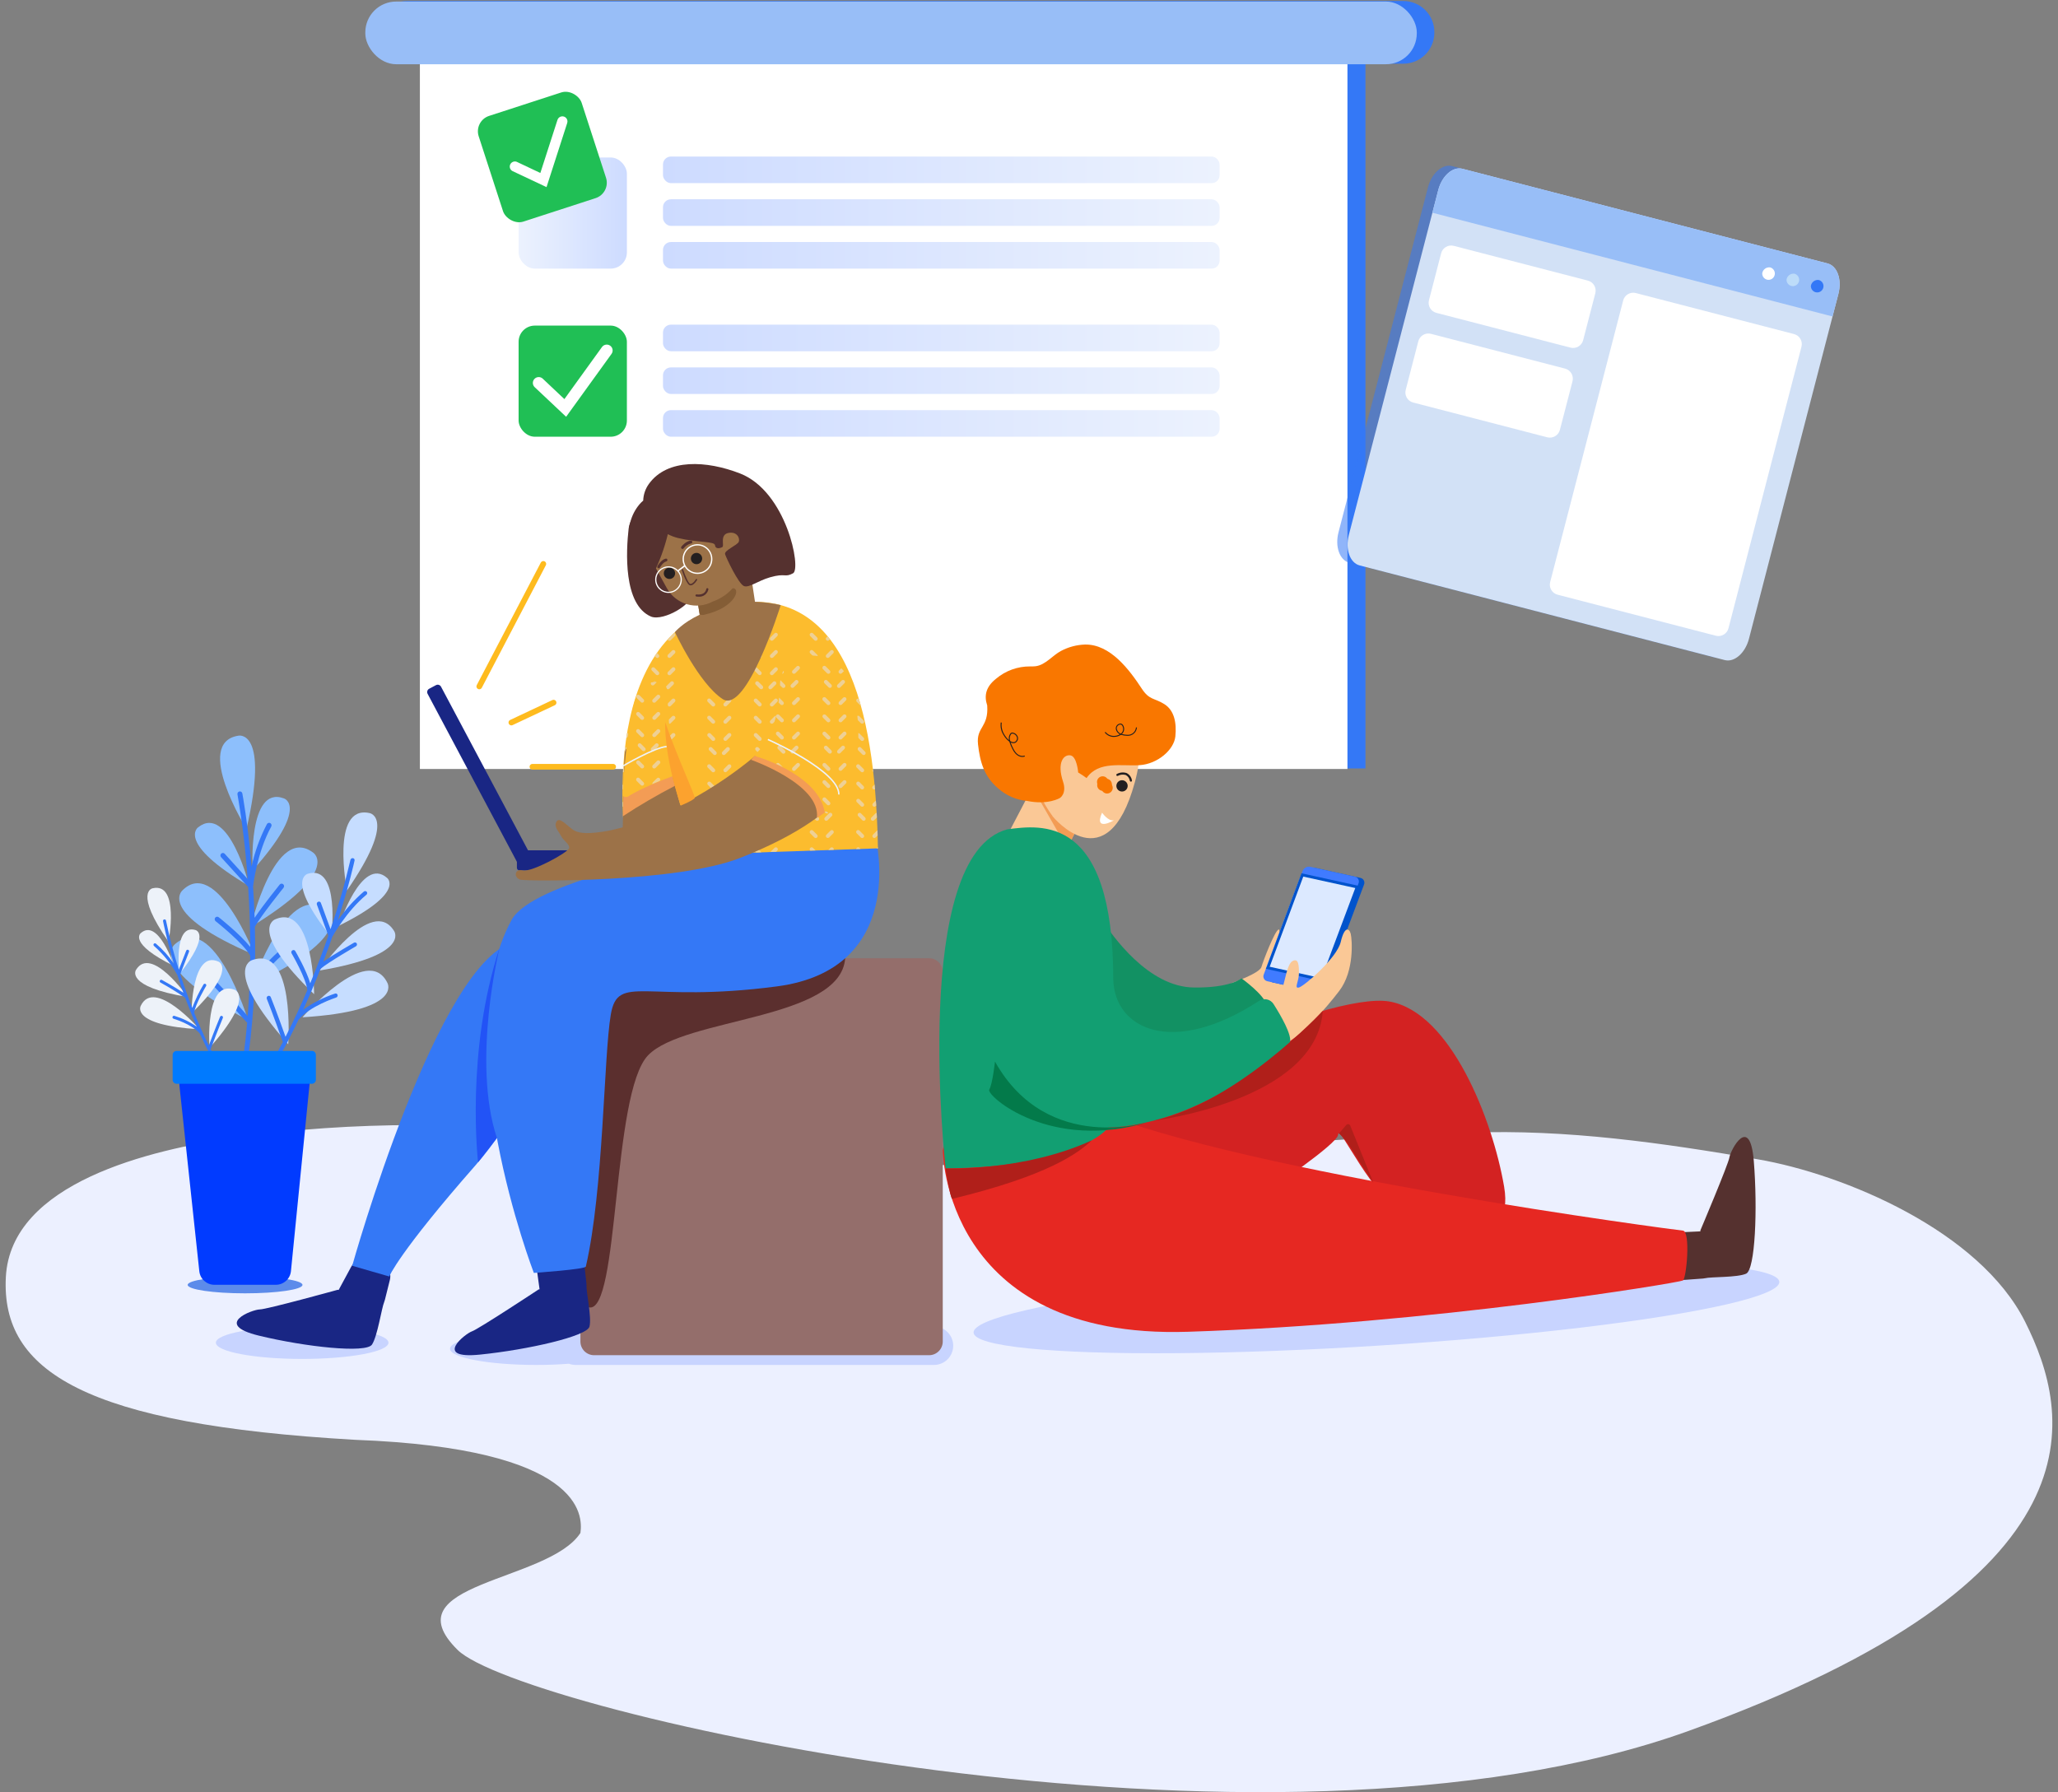 <?xml version="1.0" encoding="utf-8"?>
<svg xmlns="http://www.w3.org/2000/svg" xmlns:xlink="http://www.w3.org/1999/xlink" width="364px" height="317px" viewBox="0 0 364 317" version="1.1">
    <rect x="0" y="0" width="364" height="317" fill="#808080" stroke="none"/>
    <title>Chatting by using apps Copy</title>
    <defs>
        <linearGradient x1="0%" y1="49.983%" x2="100%" y2="49.983%" id="linearGradient-1">
            <stop stop-color="#ECF2FE" offset="0%"/>
            <stop stop-color="#CDDBFF" offset="100%"/>
        </linearGradient>
        <linearGradient x1="0%" y1="50.017%" x2="100%" y2="50.017%" id="linearGradient-2">
            <stop stop-color="#ECF2FE" offset="0%"/>
            <stop stop-color="#CDDBFF" offset="100%"/>
        </linearGradient>
        <linearGradient x1="0%" y1="50%" x2="100.008%" y2="50%" id="linearGradient-3">
            <stop stop-color="#ECF2FE" offset="0%"/>
            <stop stop-color="#CDDBFF" offset="100%"/>
        </linearGradient>
    </defs>
    <g id="Maquette-all" stroke="none" stroke-width="1" fill="none" fill-rule="evenodd">
        <g id="Enseignement-SCO" transform="translate(-837, -184)">
            <g id="Group-27" transform="translate(98, 160)">
                <g id="Group-25" transform="translate(739, 0)">
                    <g id="Chatting-by-using-apps-Copy" transform="translate(0, 24)">
                        <g id="BG" transform="translate(0.138, 0)">
                            <path d="M358.058,233.819 C350.004,217.729 326.033,207.685 310.741,205.054 C293.998,202.172 276.839,199.7 259.782,200.353 C250.508,200.709 241.246,201.318 231.987,201.928 C216.436,202.953 200.89,204.068 185.33,204.965 C167.954,205.966 150.116,207.569 132.739,205.769 C123.307,204.792 114.363,201.922 104.955,200.835 C84.071,198.423 62.36,198.231 41.533,201.205 C26.403,203.366 1.756,209.213 0.896,225.901 C0.037,242.589 14.917,251.944 62.696,254.678 C102.997,256.201 102.961,268.028 102.522,271.146 C102.522,271.148 102.522,271.15 102.522,271.151 C96.83,279.9 68.709,279.919 80.811,291.85 C91.788,302.672 223.787,333.078 298.487,306.182 C373.187,279.286 366.112,249.91 358.058,233.819 Z" id="Path_723" fill="#ECF0FF" fill-rule="nonzero"/>
                            <g id="Group_592" transform="translate(64.27, 0)">
                                <g id="Group_655" transform="translate(0.102, 0.137)">
                                    <g id="Group_625">
                                        <path d="M183.714,0.041 L7.506,0.041 C4.487,0.05 2.042,2.494 2.034,5.513 L2.034,5.657 C2.042,8.676 4.487,11.12 7.506,11.129 L12.941,11.129 L12.941,135.785 L176.999,135.785 L176.999,11.129 L183.714,11.129 C186.732,11.12 189.177,8.676 189.185,5.657 L189.185,5.513 C189.177,2.494 186.732,0.05 183.714,0.041 Z" id="Path_1472" fill="#3478F6" fill-rule="nonzero"/>
                                        <rect id="Rectangle_109" fill="#FFFFFF" fill-rule="nonzero" x="9.756" y="5.681" width="164.058" height="130.2"/>
                                        <g id="Group-123" transform="translate(19.152, 14.728)">
                                            <rect id="Rectangle" fill="#20BF55" x="8.064" y="42.728" width="19.152" height="19.656" rx="2.865"/>
                                            <path d="M16.469,58.856 L10.875,53.587 C10.49,53.189 10.487,52.56 10.867,52.158 C11.247,51.756 11.877,51.722 12.298,52.081 L16.162,55.729 L22.811,46.518 C23.148,46.053 23.799,45.949 24.265,46.285 C24.731,46.621 24.835,47.269 24.499,47.734 L16.469,58.856 Z" id="Path" fill="#FFFFFF" fill-rule="nonzero"/>
                                            <rect id="Rectangle" fill="url(#linearGradient-1)" fill-rule="nonzero" x="33.6" y="42.56" width="98.448" height="4.704" rx="1.405" transform="translate(82.824, 44.912) rotate(-180) translate(-82.824, -44.912)"/>
                                            <rect id="Rectangle" fill="url(#linearGradient-2)" fill-rule="nonzero" x="33.6" y="50.12" width="98.448" height="4.704" rx="1.405" transform="translate(82.824, 52.472) rotate(180) translate(-82.824, -52.472)"/>
                                            <rect id="Rectangle" fill="url(#linearGradient-2)" fill-rule="nonzero" x="33.6" y="57.68" width="98.448" height="4.704" rx="1.405" transform="translate(82.824, 60.032) rotate(180) translate(-82.824, -60.032)"/>
                                            <rect id="Rectangle" fill="url(#linearGradient-3)" fill-rule="nonzero" x="8.064" y="12.992" width="19.152" height="19.656" rx="2.865"/>
                                            <rect id="Rectangle" fill="url(#linearGradient-2)" fill-rule="nonzero" x="33.6" y="12.824" width="98.448" height="4.704" rx="1.405" transform="translate(82.824, 15.176) rotate(-180) translate(-82.824, -15.176)"/>
                                            <rect id="Rectangle" fill="url(#linearGradient-1)" fill-rule="nonzero" x="33.6" y="20.384" width="98.448" height="4.704" rx="1.405" transform="translate(82.824, 22.736) rotate(180) translate(-82.824, -22.736)"/>
                                            <rect id="Rectangle" fill="url(#linearGradient-1)" fill-rule="nonzero" x="33.6" y="27.944" width="98.448" height="4.704" rx="1.405" transform="translate(82.824, 30.296) rotate(180) translate(-82.824, -30.296)"/>
                                            <g id="Group-125" transform="translate(12.72, 12.941) rotate(-18) translate(-12.72, -12.941) translate(2.72, 2.941)">
                                                <rect id="Rectangle" fill="#20BF55" x="0" y="0" width="19.152" height="19.656" rx="2.865"/>
                                                <path d="M8.635,15.12 L3.769,10.545 C3.446,10.197 3.448,9.66 3.774,9.316 C4.1,8.971 4.639,8.936 5.007,9.236 L8.368,12.403 L14.152,4.405 C14.342,4.144 14.657,4.004 14.979,4.037 C15.301,4.07 15.58,4.271 15.713,4.565 C15.845,4.858 15.81,5.2 15.62,5.461 L8.635,15.12 Z" id="Path" fill="#FFFFFF" fill-rule="nonzero"/>
                                            </g>
                                        </g>
                                        <rect id="Rectangle_110" fill="#98BEF7" fill-rule="nonzero" x="0.102" y="0.137" width="185.976" height="11.088" rx="5.455"/>
                                    </g>
                                    <g id="Group_654" transform="translate(215.904, 73.564) scale(-1, 1) translate(-215.904, -73.564) translate(170.904, 29.064)" fill-rule="nonzero">
                                        <g id="Group_650" transform="translate(1.798, 0)" fill="#3478F6" opacity="0.55">
                                            <g id="Group_648">
                                                <path d="M84.959,70.337 L20.387,87.079 C18.674,87.524 16.754,85.834 16.1,83.31 L0.281,22.3 C-0.374,19.774 0.484,17.366 2.196,16.923 L66.769,0.18 C68.482,-0.264 70.401,1.425 71.056,3.95 L86.875,64.96 C87.529,67.486 86.672,69.893 84.959,70.337 Z" id="Path_1483" style="mix-blend-mode: multiply;"/>
                                            </g>
                                        </g>
                                        <g id="Group_651" transform="translate(0, 0.437)" fill="#D2E1F6">
                                            <path d="M84.932,70.374 L20.359,87.116 C18.646,87.56 16.727,85.871 16.072,83.346 L0.253,22.336 C-0.402,19.81 0.456,17.403 2.169,16.959 L66.742,0.218 C68.454,-0.226 70.374,1.463 71.029,3.988 L86.847,64.998 C87.502,67.522 86.646,69.932 84.932,70.374 Z" id="Path_1484"/>
                                        </g>
                                        <path d="M66.742,0.655 L2.169,17.398 C0.456,17.842 -0.401,20.249 0.253,22.775 L1.291,26.777 L72.066,8.427 L71.029,4.425 C70.374,1.9 68.454,0.209 66.742,0.655 Z" id="Path_1485" fill="#98BEF7"/>
                                        <path d="M5.124,21.373 C5.142,21.958 4.705,22.458 4.123,22.519 C3.541,22.58 3.011,22.182 2.907,21.606 C2.803,21.03 3.161,20.471 3.727,20.325 C4.4,20.237 5.021,20.702 5.124,21.373 L5.124,21.373 Z" id="Path_1486" fill="#3478F6"/>
                                        <path d="M9.427,20.257 C9.446,20.843 9.011,21.344 8.428,21.406 C7.846,21.468 7.315,21.071 7.21,20.495 C7.105,19.919 7.462,19.359 8.029,19.212 C8.701,19.124 9.321,19.588 9.427,20.257 L9.427,20.257 Z" id="Path_1487" fill="#BDDCF9"/>
                                        <path d="M13.729,19.142 C13.748,19.727 13.313,20.228 12.731,20.291 C12.148,20.353 11.617,19.956 11.512,19.379 C11.407,18.803 11.764,18.244 12.331,18.097 C13.003,18.009 13.624,18.472 13.729,19.142 Z" id="Path_1488" fill="#FFFFFF"/>
                                        <path d="M14.555,25.379 L43.465,25.379 C44.478,25.379 45.3,26.201 45.3,27.214 L45.3,78.666 C45.3,79.679 44.478,80.501 43.465,80.501 L14.555,80.501 C13.542,80.501 12.721,79.679 12.721,78.666 L12.721,27.214 C12.721,26.201 13.542,25.379 14.555,25.379 Z" id="Path_2319" fill="#FFFFFF" transform="translate(29.01, 52.94) rotate(-14.535) translate(-29.01, -52.94)"/>
                                        <path d="M45.708,17.164 L70.213,17.164 C71.226,17.164 72.047,17.986 72.047,18.999 L72.047,27.577 C72.047,28.59 71.226,29.411 70.213,29.411 L45.708,29.411 C44.695,29.411 43.874,28.59 43.874,27.577 L43.874,18.999 C43.874,17.986 44.695,17.164 45.708,17.164 Z" id="Path_2318" fill="#FFFFFF" transform="translate(57.96, 23.288) rotate(-14.535) translate(-57.96, -23.288)"/>
                                        <path d="M49.782,32.722 L74.286,32.722 C75.3,32.722 76.121,33.544 76.121,34.557 L76.121,43.441 C76.121,44.454 75.3,45.275 74.286,45.275 L49.782,45.275 C48.769,45.275 47.947,44.454 47.947,43.441 L47.947,34.557 C47.947,33.544 48.769,32.722 49.782,32.722 Z" id="Path_2317" fill="#FFFFFF" transform="translate(62.034, 38.999) rotate(-14.535) translate(-62.034, -38.999)"/>
                                    </g>
                                </g>
                            </g>
                        </g>
                        <g id="plant" transform="translate(23.89, 130.032)" fill-rule="nonzero">
                            <ellipse id="Ellipse_52" fill="#5C8BEA" cx="19.457" cy="97.243" rx="10.154" ry="1.491"/>
                            <g id="Group_207" transform="translate(6.216, 0)">
                                <g id="Group_206" fill="#8DBFFC">
                                    <g id="Group_199" transform="translate(8.736, 0)">
                                        <path d="M4.754,16.588 C4.754,16.588 -4.726,1.367 3.321,0.095 C3.32,0.095 8.877,-1.153 4.754,16.588 Z" id="Path_732"/>
                                    </g>
                                    <g id="Group_200" transform="translate(14.448, 10.92)">
                                        <path d="M0.127,13.005 C0.127,13.005 -0.766,-2.13 5.666,0.27 C5.666,0.269 10.257,1.658 0.127,13.005 Z" id="Path_733"/>
                                    </g>
                                    <g id="Group_201" transform="translate(14.112, 19.824)">
                                        <path d="M0.119,14.127 C0.119,14.127 4.39,-4.228 11.207,0.986 C11.206,0.986 16.183,4.318 0.119,14.127 Z" id="Path_734"/>
                                    </g>
                                    <g id="Group_202" transform="translate(14.448, 29.904)">
                                        <path d="M0.014,14.268 C0.014,14.268 6.674,-5.059 13.453,1.361 C13.453,1.361 18.457,5.535 0.014,14.268 Z" id="Path_735"/>
                                    </g>
                                    <g id="Group_203" transform="translate(4.368, 15.456)">
                                        <path d="M9.641,11.267 C9.641,11.267 5.979,-3.429 0.569,0.848 C0.566,0.848 -3.393,3.59 9.641,11.267 Z" id="Path_736"/>
                                    </g>
                                    <g id="Group_204" transform="translate(1.512, 26.04)">
                                        <path d="M13.433,12.844 C13.433,12.844 6.606,-4.69 0.6,1.472 C0.6,1.472 -3.853,5.501 13.433,12.844 Z" id="Path_737"/>
                                    </g>
                                    <g id="Group_205" transform="translate(0, 35.784)">
                                        <path d="M13.767,14.624 C13.767,14.624 7.81,-4.941 0.804,1.221 C0.804,1.221 -4.348,5.206 13.767,14.624 Z" id="Path_738"/>
                                    </g>
                                </g>
                                <path d="M13.44,50.706 C13.488,50.759 13.547,50.799 13.614,50.823 C13.451,52.711 13.243,54.616 12.991,56.538 C12.995,56.571 12.991,56.605 12.991,56.639 C13.28,56.612 13.569,56.583 13.858,56.56 C14.355,52.773 14.68,49.023 14.853,45.398 C15.962,41.921 20.333,38.452 20.377,38.418 C20.568,38.265 20.603,37.988 20.456,37.792 C20.386,37.698 20.281,37.637 20.165,37.622 C20.05,37.607 19.933,37.639 19.841,37.711 C17.932,39.249 16.278,41.079 14.942,43.135 C14.988,41.741 15.015,40.371 15.022,39.025 C15.032,38.971 15.032,38.915 15.022,38.861 C15.031,37.16 15.015,35.499 14.976,33.892 C16.034,31.962 20,27.048 20.04,26.998 C20.194,26.806 20.167,26.528 19.98,26.369 C19.891,26.294 19.775,26.259 19.659,26.271 C19.543,26.282 19.437,26.34 19.364,26.431 C19.223,26.604 16.465,30.023 14.929,32.305 C14.863,30.364 14.768,28.511 14.654,26.758 C14.654,26.75 14.662,26.746 14.663,26.736 C14.669,26.678 15.327,20.796 17.87,16.171 C17.989,15.957 17.915,15.687 17.703,15.564 C17.601,15.506 17.481,15.491 17.369,15.524 C17.257,15.556 17.162,15.632 17.107,15.734 C15.866,18.103 14.952,20.629 14.39,23.244 C13.726,15.459 12.777,10.427 12.757,10.314 C12.736,10.199 12.67,10.096 12.573,10.03 C12.477,9.964 12.357,9.939 12.242,9.962 C12.003,10.012 11.85,10.245 11.897,10.484 C12.75,15.433 13.347,20.423 13.685,25.434 L9.637,20.982 C9.559,20.895 9.449,20.844 9.333,20.84 C9.217,20.836 9.104,20.878 9.019,20.958 C8.843,21.128 8.832,21.407 8.995,21.589 L13.783,26.855 C13.993,30.076 14.136,33.648 14.147,37.453 C12.333,35.171 8.754,32.35 8.572,32.208 C8.481,32.136 8.363,32.104 8.248,32.119 C8.132,32.134 8.027,32.196 7.957,32.289 C7.811,32.485 7.846,32.762 8.037,32.915 C8.088,32.955 13.061,36.87 14.145,39.022 C14.122,42.432 13.993,46.007 13.706,49.675 C10.266,45.781 7.579,42.972 7.551,42.945 C7.471,42.861 7.36,42.812 7.243,42.811 C7.127,42.809 7.015,42.855 6.932,42.938 C6.76,43.112 6.757,43.391 6.925,43.569 C6.961,43.602 9.831,46.599 13.44,50.706 Z" id="Path_739" fill="#3478F6"/>
                            </g>
                            <g id="Group_215" transform="translate(19.32, 13.608)">
                                <g id="Group_208" transform="translate(17.472, 0)" fill="#C6DDFF">
                                    <path d="M0.682,13.866 C0.682,13.866 -2.287,-1.371 4.689,0.18 C4.687,0.18 9.621,0.958 0.682,13.866 Z" id="Path_740"/>
                                </g>
                                <g id="Group_209" transform="translate(16.632, 10.752)" fill="#C6DDFF">
                                    <path d="M0.107,9.345 C0.107,9.345 4.129,-3.08 8.631,0.904 C8.631,0.904 11.946,3.483 0.107,9.345 Z" id="Path_741"/>
                                </g>
                                <g id="Group_210" transform="translate(13.272, 19.152)" fill="#C6DDFF">
                                    <path d="M0.039,8.875 C0.039,8.875 9.289,-4.478 13.222,1.882 C13.222,1.882 16.246,6.149 0.039,8.875 Z" id="Path_742"/>
                                </g>
                                <g id="Group_211" transform="translate(10.248, 28.056)" fill="#C6DDFF">
                                    <path d="M0.043,8.242 C0.043,8.242 11.552,-5.128 15.075,2.189 C15.075,2.189 17.854,7.137 0.043,8.242 Z" id="Path_743"/>
                                </g>
                                <g id="Group_212" transform="translate(10.08, 10.584)" fill="#C6DDFF">
                                    <path d="M5.318,11.575 C5.318,11.575 6.94,-1.382 1.174,0.318 C1.174,0.318 -2.921,1.25 5.318,11.575 Z" id="Path_744"/>
                                </g>
                                <g id="Group_213" transform="translate(4.368, 18.48)" fill="#C6DDFF">
                                    <path d="M7.978,13.732 C7.978,13.732 7.904,-2.513 1.061,0.508 C1.061,0.508 -3.841,2.315 7.978,13.732 Z" id="Path_745"/>
                                </g>
                                <g id="Group_214" transform="translate(0, 25.872)" fill="#C6DDFF">
                                    <path d="M7.766,15.204 C7.766,15.204 9.04,-2.391 1.381,0.31 C1.381,0.311 -4.079,1.859 7.766,15.204 Z" id="Path_746"/>
                                </g>
                                <path d="M21.66,14.104 C21.595,14.029 21.503,13.984 21.404,13.977 C21.305,13.97 21.208,14.004 21.134,14.069 C19.383,15.57 17.835,17.292 16.529,19.191 C18.57,12.888 19.482,8.666 19.502,8.573 C19.524,8.478 19.506,8.378 19.451,8.298 C19.396,8.217 19.31,8.164 19.213,8.15 C19.007,8.123 18.815,8.258 18.771,8.462 C17.809,12.603 16.635,16.691 15.253,20.712 L13.54,16.06 C13.505,15.969 13.434,15.897 13.344,15.86 C13.253,15.823 13.152,15.825 13.063,15.866 C12.87,15.943 12.77,16.157 12.836,16.355 L14.863,21.855 C13.968,24.445 12.903,27.291 11.66,30.282 C10.987,27.973 9.105,24.738 9.009,24.572 C8.957,24.489 8.874,24.43 8.778,24.409 C8.682,24.388 8.582,24.407 8.5,24.461 C8.321,24.566 8.257,24.794 8.356,24.976 C8.383,25.022 11,29.515 11.142,31.513 C10.001,34.184 8.723,36.956 7.29,39.754 C5.872,35.714 4.685,32.744 4.673,32.713 C4.635,32.623 4.562,32.552 4.47,32.518 C4.378,32.483 4.277,32.488 4.189,32.531 C3.998,32.613 3.905,32.829 3.975,33.024 C3.987,33.056 5.257,36.229 6.739,40.483 C6.758,40.539 6.792,40.588 6.837,40.626 C6.448,41.371 6.047,42.116 5.637,42.862 C5.809,42.871 5.981,42.87 6.154,42.882 C6.25,42.888 6.341,42.905 6.436,42.915 C7.571,40.84 8.625,38.764 9.597,36.718 C11.613,34.306 16.188,32.827 16.233,32.813 C16.432,32.752 16.549,32.547 16.502,32.344 C16.476,32.25 16.412,32.171 16.325,32.125 C16.239,32.08 16.137,32.073 16.045,32.105 C14.034,32.77 12.135,33.735 10.412,34.968 C10.907,33.886 11.379,32.818 11.828,31.763 C11.854,31.724 11.873,31.68 11.883,31.635 C12.45,30.301 12.984,28.993 13.482,27.72 C14.949,26.505 19.681,23.777 19.731,23.75 C19.912,23.65 19.983,23.425 19.892,23.239 C19.843,23.154 19.762,23.093 19.667,23.069 C19.572,23.044 19.471,23.06 19.388,23.112 C19.221,23.208 15.928,25.106 13.971,26.46 C14.558,24.918 15.094,23.436 15.581,22.025 C15.586,22.019 15.593,22.016 15.597,22.01 C15.62,21.965 18.073,17.535 21.594,14.628 C21.755,14.5 21.784,14.267 21.66,14.104 L21.66,14.104 Z" id="Path_747" fill="#3478F6"/>
                            </g>
                            <g id="Group_223" transform="translate(0, 26.88)">
                                <g id="Group_216" transform="translate(2.016, 0)" fill="#EDF2F9">
                                    <path d="M3.903,9.66 C3.903,9.66 5.919,-0.883 1.099,0.206 C1.099,0.204 -2.31,0.753 3.903,9.66 Z" id="Path_748"/>
                                </g>
                                <g id="Group_217" transform="translate(0.672, 7.56)" fill="#EDF2F9">
                                    <path d="M6.241,6.404 C6.241,6.404 3.43,-2.178 0.326,0.587 C0.326,0.588 -1.96,2.379 6.241,6.404 Z" id="Path_749"/>
                                </g>
                                <g id="Group_218" transform="translate(0, 13.44)" fill="#EDF2F9">
                                    <path d="M9.303,5.998 C9.303,5.998 2.873,-3.214 0.169,1.194 C0.169,1.196 -1.91,4.152 9.303,5.998 Z" id="Path_750"/>
                                </g>
                                <g id="Group_219" transform="translate(0.84, 19.32)" fill="#EDF2F9">
                                    <path d="M10.572,5.831 C10.572,5.831 2.58,-3.386 0.162,1.682 C0.162,1.68 -1.747,5.11 10.572,5.831 Z" id="Path_751"/>
                                </g>
                                <g id="Group_220" transform="translate(7.56, 7.392)" fill="#EDF2F9">
                                    <path d="M0.286,7.994 C0.286,7.994 -0.868,-0.962 3.123,0.2 C3.125,0.202 5.958,0.834 0.286,7.994 Z" id="Path_752"/>
                                </g>
                                <g id="Group_221" transform="translate(9.912, 12.768)" fill="#EDF2F9">
                                    <path d="M0.067,9.563 C0.067,9.563 0.079,-1.672 4.818,0.401 C4.819,0.401 8.214,1.638 0.067,9.563 Z" id="Path_753"/>
                                </g>
                                <g id="Group_222" transform="translate(13.104, 17.808)" fill="#EDF2F9">
                                    <path d="M0.066,10.641 C0.066,10.641 -0.859,-1.522 4.444,0.326 C4.444,0.326 8.224,1.383 0.066,10.641 Z" id="Path_754"/>
                                </g>
                                <path d="M9.929,22.336 C9.935,22.368 9.948,22.399 9.966,22.426 C10.265,23.17 10.58,23.923 10.911,24.685 C9.704,23.842 8.37,23.198 6.959,22.775 C6.867,22.744 6.765,22.766 6.694,22.833 C6.622,22.9 6.594,23 6.618,23.095 C6.643,23.189 6.717,23.262 6.812,23.286 C6.843,23.294 10.07,24.243 11.457,25.918 C12.134,27.413 12.878,28.928 13.68,30.441 L14.24,30.363 C13.934,29.791 13.635,29.218 13.346,28.646 C13.378,28.617 13.403,28.582 13.418,28.541 C14.555,25.462 15.519,23.161 15.528,23.138 C15.565,23.05 15.552,22.95 15.495,22.874 C15.437,22.799 15.344,22.76 15.25,22.772 C15.156,22.784 15.075,22.845 15.038,22.932 C15.029,22.955 14.127,25.109 13.04,28.033 C12.075,26.068 11.219,24.115 10.459,22.231 C10.598,20.798 12.547,17.52 12.567,17.486 C12.635,17.361 12.592,17.203 12.47,17.13 C12.347,17.057 12.188,17.094 12.11,17.213 C11.319,18.533 10.651,19.922 10.114,21.363 C9.287,19.253 8.585,17.243 7.997,15.413 L9.546,11.428 C9.592,11.293 9.523,11.146 9.39,11.094 C9.258,11.042 9.108,11.104 9.05,11.234 L7.74,14.604 C6.832,11.753 6.075,8.856 5.472,5.925 C5.445,5.781 5.307,5.686 5.162,5.712 C5.018,5.739 4.923,5.878 4.949,6.022 C4.961,6.089 5.529,9.087 6.86,13.547 C5.969,12.222 4.9,11.027 3.682,9.995 C3.609,9.935 3.509,9.919 3.42,9.952 C3.331,9.986 3.267,10.064 3.252,10.158 C3.237,10.252 3.273,10.346 3.347,10.406 C5.006,11.868 6.401,13.605 7.47,15.541 C7.47,15.546 7.478,15.548 7.481,15.552 C7.799,16.548 8.152,17.595 8.539,18.685 C7.173,17.764 4.868,16.486 4.751,16.422 C4.668,16.376 4.566,16.377 4.485,16.426 C4.404,16.475 4.355,16.564 4.356,16.659 C4.358,16.754 4.41,16.84 4.493,16.886 C5.996,17.704 7.454,18.601 8.861,19.574 C9.197,20.473 9.552,21.396 9.929,22.336 Z" id="Path_755" fill="#3478F6"/>
                            </g>
                            <path d="M7.851,62.042 L11.362,94.827 C11.508,96.189 12.657,97.222 14.027,97.222 L24.902,97.222 C26.28,97.222 27.433,96.178 27.57,94.807 L30.866,61.708 C30.942,60.946 30.689,60.188 30.17,59.625 C29.651,59.062 28.916,58.748 28.15,58.761 L10.469,59.076 C9.716,59.09 9.004,59.418 8.506,59.983 C8.008,60.547 7.77,61.294 7.851,62.042 L7.851,62.042 Z" id="Path_756" fill="#013BFF"/>
                            <path d="M7.343,55.856 L31.28,55.856 C31.665,55.856 31.977,56.168 31.977,56.553 L31.977,60.968 C31.977,61.353 31.665,61.665 31.28,61.665 L7.343,61.665 C6.958,61.665 6.646,61.353 6.646,60.968 L6.646,56.553 C6.646,56.168 6.958,55.856 7.343,55.856 Z" id="Path_2244" fill="#007AFF"/>
                        </g>
                        <g id="girl" transform="translate(38.17, 81.984)" fill-rule="nonzero">
                            <path d="M127.025,152.65 L63.634,152.65 C62.646,152.651 61.707,153.084 61.064,153.834 C59.677,153.756 58.209,153.714 56.688,153.714 C48.259,153.714 41.426,154.997 41.426,156.581 C41.426,158.165 48.259,159.449 56.688,159.449 C58.732,159.449 60.681,159.373 62.464,159.236 C62.838,159.376 63.234,159.448 63.634,159.449 L127.024,159.449 C128.902,159.449 130.424,157.927 130.424,156.049 C130.424,154.172 128.902,152.65 127.024,152.65 L127.025,152.65 Z" id="Path_757" fill="#C8D4FF"/>
                            <path d="M66.909,87.513 L126.154,87.513 C127.492,87.513 128.576,88.598 128.576,89.935 L128.576,155.304 C128.576,156.642 127.492,157.726 126.154,157.726 L66.909,157.726 C66.266,157.726 65.65,157.471 65.196,157.017 C64.742,156.562 64.487,155.946 64.487,155.304 L64.487,89.935 C64.487,88.598 65.571,87.513 66.909,87.513 Z" id="Path_2243" fill="#946E6B"/>
                            <path d="M58.368,140.579 C58.368,140.579 60.62,148.154 66.013,149.268 C71.406,150.381 70.02,111.409 76.446,104.687 C82.872,97.965 110.531,98.481 111.317,87.513 L72.958,87.549 C67.764,87.554 63.178,90.941 61.645,95.904 C58.029,107.591 52.874,128.725 58.368,140.579 Z" id="Path_758" fill="#5B2F2E"/>
                            <path d="M65.55,145.002 L65.143,141.304 C65.078,140.71 64.759,140.174 64.269,139.833 C63.779,139.491 63.166,139.379 62.587,139.524 L58.368,140.579 C57.344,140.834 56.677,141.821 56.821,142.867 L57.262,146.063 L57.088,146.097 C57.088,146.097 46.454,153.118 45.305,153.505 C44.156,153.893 38.292,158.478 46.743,157.618 C55.195,156.758 65.664,154.375 66.092,152.662 C66.506,151.012 65.488,146.452 65.564,145.354 C65.569,145.237 65.565,145.119 65.55,145.002 L65.55,145.002 Z" id="Path_759" fill="#192684"/>
                            <path d="M116.745,66.4 C116.745,66.4 122.403,89.446 99.219,92.494 C76.035,95.543 71.121,90.084 69.861,97.475 C68.601,104.867 68.601,128.428 65.451,142.036 C65.451,142.54 56.253,143.17 56.253,143.17 C56.253,143.17 40.503,102.346 52.347,80.674 C56.131,74.059 81.453,69.405 88.005,67.291 C94.557,65.176 116.38,64.724 116.745,66.4 Z" id="Path_760" fill="#3478F6"/>
                            <ellipse id="Ellipse_53" fill="#C8D4FF" cx="15.277" cy="155.517" rx="15.262" ry="2.868"/>
                            <path d="M29.914,147.907 L30.751,144.55 C30.966,143.804 30.872,143.003 30.489,142.327 C30.106,141.652 29.466,141.16 28.715,140.962 L27.102,140.593 C25.814,140.333 24.511,140.964 23.916,142.135 L21.728,146.183 L21.552,146.158 C21.552,146.158 8.991,149.628 7.77,149.63 C6.549,149.631 -0.638,152.263 7.624,154.267 C15.886,156.27 26.601,157.422 27.629,155.84 C28.613,154.324 29.313,149.426 29.785,148.309 C29.839,148.178 29.882,148.044 29.914,147.907 L29.914,147.907 Z" id="Path_761" fill="#192684"/>
                            <path d="M24.125,141.91 C24.125,141.91 39.405,87.226 53.059,84.58 C66.713,81.934 59.531,108.646 45.923,124.144 C32.315,139.642 30.677,143.8 30.677,143.8 L24.125,141.91 Z" id="Path_762" fill="#3478F6"/>
                            <g id="Group_224" transform="translate(46.032, 17.136)" fill="#FEBB1E">
                                <path d="M0.571,22.798 C0.395,22.797 0.232,22.705 0.141,22.554 C0.049,22.404 0.044,22.216 0.125,22.06 L11.458,0.378 C11.591,0.139 11.89,0.049 12.132,0.176 C12.375,0.303 12.472,0.599 12.351,0.845 L1.018,22.527 C0.931,22.693 0.759,22.798 0.571,22.798 L0.571,22.798 Z" id="Path_763"/>
                            </g>
                            <g id="Group_225" transform="translate(51.744, 41.664)" fill="#FEBB1E">
                                <path d="M0.526,4.659 C0.292,4.657 0.09,4.494 0.039,4.265 C-0.012,4.037 0.1,3.803 0.311,3.701 L7.77,0.188 C7.934,0.105 8.13,0.118 8.281,0.221 C8.433,0.325 8.517,0.502 8.5,0.685 C8.482,0.868 8.367,1.027 8.199,1.1 L0.74,4.613 C0.673,4.644 0.6,4.659 0.526,4.659 Z" id="Path_764"/>
                            </g>
                            <g id="Group_226" transform="translate(55.44, 53.088)" fill="#FEBB1E">
                                <path d="M14.841,1.058 L0.56,1.058 C0.282,1.058 0.056,0.833 0.056,0.554 C0.056,0.276 0.282,0.05 0.56,0.05 L14.841,0.05 C15.119,0.05 15.345,0.276 15.345,0.554 C15.345,0.833 15.119,1.058 14.841,1.058 Z" id="Path_765"/>
                            </g>
                            <g id="Object" transform="translate(37.128, 38.808)" fill="#192684">
                                <path d="M8.795,-1.345 L10.156,-1.345 C10.522,-1.345 10.819,-1.048 10.819,-0.681 L10.819,33.21 C10.819,33.577 10.522,33.874 10.156,33.874 L8.795,33.874 C8.428,33.874 8.131,33.577 8.131,33.21 L8.131,-0.681 C8.131,-1.048 8.428,-1.345 8.795,-1.345 Z" id="Path_2242" transform="translate(9.475, 16.265) rotate(152.002) translate(-9.475, -16.265)"/>
                                <path d="M21.285,24.915 L23.922,24.915 C24.177,24.915 24.384,25.122 24.384,25.378 L24.384,37.404 C24.384,37.659 24.177,37.866 23.922,37.866 L21.285,37.866 C21.029,37.866 20.822,37.659 20.822,37.404 L20.822,25.378 C20.822,25.122 21.029,24.915 21.285,24.915 Z" id="Path_2241" transform="translate(22.603, 31.391) rotate(90) translate(-22.603, -31.391)"/>
                            </g>
                            <path d="M72.741,69.586 C72.741,69.586 65.981,29.902 91.269,24.831 C112.86,21.021 116.742,47.256 117.111,68.074 L72.741,69.586 Z" id="Path_766" fill="#FCBC2E"/>
                            <path d="M77.128,44.726 C77.262,44.592 77.479,44.592 77.613,44.726 L78.334,45.446 C78.46,45.581 78.457,45.792 78.326,45.923 C78.195,46.054 77.984,46.057 77.849,45.931 L77.128,45.21 C76.995,45.076 76.995,44.86 77.128,44.726 L77.128,44.726 Z M78.599,63.101 C78.732,62.967 78.732,62.751 78.599,62.617 L77.878,61.896 C77.792,61.804 77.663,61.767 77.542,61.798 C77.42,61.829 77.325,61.924 77.294,62.045 C77.263,62.167 77.301,62.296 77.393,62.381 L78.113,63.101 C78.248,63.235 78.464,63.235 78.599,63.101 L78.599,63.101 Z M77.849,37.347 C77.983,37.481 78.2,37.481 78.334,37.347 C78.468,37.213 78.468,36.996 78.334,36.862 L77.613,36.142 C77.479,36.008 77.262,36.008 77.128,36.142 C76.995,36.276 76.995,36.493 77.128,36.627 L77.849,37.347 Z M77.128,48.259 L77.849,48.979 C77.983,49.113 78.2,49.113 78.334,48.979 C78.468,48.846 78.468,48.628 78.334,48.495 L77.613,47.774 C77.479,47.64 77.262,47.64 77.128,47.774 C76.995,47.908 76.995,48.125 77.128,48.259 L77.128,48.259 Z M77.613,67.992 C77.479,67.858 77.262,67.858 77.128,67.992 C76.995,68.126 76.995,68.343 77.128,68.477 L77.849,69.197 C77.984,69.323 78.195,69.32 78.326,69.189 C78.457,69.058 78.46,68.847 78.334,68.712 L77.613,67.992 Z M77.128,59.891 L77.849,60.612 C77.983,60.746 78.2,60.746 78.334,60.612 C78.468,60.478 78.468,60.261 78.334,60.127 L77.613,59.407 C77.527,59.32 77.4,59.286 77.282,59.318 C77.164,59.35 77.071,59.442 77.04,59.56 C77.008,59.679 77.042,59.805 77.128,59.891 Z M77.128,56.844 L77.849,57.565 C77.935,57.657 78.064,57.694 78.185,57.663 C78.307,57.632 78.402,57.537 78.433,57.416 C78.464,57.294 78.426,57.165 78.334,57.08 L77.613,56.359 C77.479,56.226 77.262,56.226 77.128,56.359 C76.995,56.493 76.995,56.71 77.128,56.844 L77.128,56.844 Z M77.128,53.797 L77.849,54.518 C77.983,54.652 78.2,54.652 78.334,54.518 C78.468,54.384 78.468,54.167 78.334,54.033 L77.613,53.312 C77.479,53.178 77.262,53.178 77.128,53.312 C76.995,53.446 76.995,53.663 77.128,53.797 L77.128,53.797 Z M77.128,42.165 L77.849,42.886 C77.983,43.019 78.2,43.019 78.334,42.886 C78.468,42.752 78.468,42.535 78.334,42.401 L77.613,41.68 C77.479,41.546 77.262,41.546 77.128,41.68 C76.995,41.814 76.995,42.031 77.128,42.165 L77.128,42.165 Z M81.185,53.312 C81.051,53.179 80.834,53.179 80.7,53.312 L79.98,54.033 C79.846,54.167 79.846,54.384 79.98,54.518 C80.113,54.652 80.331,54.652 80.464,54.518 L81.185,53.797 C81.319,53.663 81.319,53.445 81.185,53.311 L81.185,53.312 Z M81.185,56.359 C81.051,56.226 80.834,56.226 80.7,56.359 L79.98,57.08 C79.853,57.215 79.857,57.426 79.988,57.557 C80.118,57.687 80.329,57.691 80.464,57.565 L81.185,56.844 C81.319,56.71 81.319,56.492 81.185,56.358 L81.185,56.359 Z M81.185,59.407 C81.051,59.273 80.834,59.273 80.7,59.407 L79.98,60.127 C79.846,60.261 79.846,60.478 79.98,60.612 C80.113,60.746 80.331,60.746 80.464,60.612 L81.185,59.891 C81.319,59.757 81.319,59.54 81.185,59.405 L81.185,59.407 Z M81.185,44.727 C81.051,44.594 80.834,44.594 80.7,44.727 L79.98,45.447 C79.853,45.583 79.857,45.793 79.988,45.924 C80.118,46.055 80.329,46.059 80.464,45.933 L81.185,45.212 C81.319,45.078 81.319,44.86 81.185,44.726 L81.185,44.727 Z M81.185,41.68 C81.051,41.547 80.834,41.547 80.7,41.68 L79.98,42.401 C79.846,42.535 79.846,42.752 79.98,42.886 C80.113,43.019 80.331,43.019 80.464,42.886 L81.185,42.165 C81.319,42.03 81.319,41.813 81.185,41.678 L81.185,41.68 Z M78.334,65.665 L77.613,64.945 C77.479,64.811 77.262,64.811 77.128,64.945 C76.995,65.078 76.995,65.296 77.128,65.429 L77.849,66.15 C77.983,66.284 78.2,66.284 78.334,66.15 C78.468,66.016 78.468,65.799 78.334,65.665 L78.334,65.665 Z M81.185,33.095 C81.051,32.961 80.834,32.961 80.7,33.095 L79.98,33.815 C79.853,33.95 79.857,34.161 79.988,34.292 C80.118,34.423 80.329,34.426 80.464,34.3 L81.185,33.58 C81.319,33.445 81.319,33.228 81.185,33.093 L81.185,33.095 Z M81.185,36.142 C81.051,36.009 80.834,36.009 80.7,36.142 L79.98,36.862 C79.846,36.996 79.846,37.213 79.98,37.347 C80.113,37.481 80.331,37.481 80.464,37.347 L81.185,36.627 C81.319,36.492 81.319,36.275 81.185,36.14 L81.185,36.142 Z M81.185,47.774 C81.051,47.641 80.834,47.641 80.7,47.774 L79.98,48.495 C79.846,48.628 79.846,48.846 79.98,48.979 C80.113,49.113 80.331,49.113 80.464,48.979 L81.185,48.259 C81.319,48.125 81.319,47.907 81.185,47.773 L81.185,47.774 Z M95.733,67.992 C95.599,67.858 95.382,67.858 95.248,67.992 C95.114,68.126 95.114,68.343 95.248,68.477 L95.572,68.801 L96.491,68.77 C96.481,68.749 96.468,68.73 96.453,68.712 L95.733,67.992 Z M88.228,68.712 L87.507,67.992 C87.422,67.9 87.293,67.862 87.171,67.893 C87.05,67.924 86.955,68.019 86.924,68.141 C86.893,68.262 86.93,68.391 87.022,68.477 L87.618,69.072 L88.309,69.049 C88.345,68.93 88.314,68.801 88.228,68.712 L88.228,68.712 Z M91.079,67.992 C90.945,67.858 90.728,67.858 90.594,67.992 L89.873,68.712 C89.8,68.788 89.766,68.894 89.782,68.999 L90.584,68.971 L91.079,68.477 C91.143,68.412 91.18,68.325 91.18,68.233 C91.18,68.142 91.143,68.055 91.079,67.99 L91.079,67.992 Z M72.959,53.312 C72.825,53.179 72.609,53.179 72.475,53.312 L72.06,53.727 C72.041,54.025 72.025,54.321 72.01,54.615 C72.096,54.613 72.177,54.578 72.239,54.518 L72.959,53.797 C73.023,53.733 73.06,53.645 73.06,53.554 C73.06,53.463 73.024,53.375 72.959,53.311 L72.959,53.312 Z M105.141,36.627 L105.862,37.347 C105.996,37.481 106.213,37.481 106.347,37.347 C106.481,37.213 106.481,36.996 106.347,36.862 L105.626,36.142 C105.492,36.008 105.275,36.008 105.141,36.142 C105.007,36.276 105.007,36.493 105.141,36.627 L105.141,36.627 Z M72.959,56.359 C72.825,56.226 72.609,56.226 72.475,56.359 L71.932,56.902 C71.928,57.154 71.924,57.403 71.922,57.65 C72.035,57.679 72.155,57.646 72.239,57.565 L72.959,56.844 C73.024,56.78 73.06,56.692 73.06,56.601 C73.06,56.51 73.024,56.422 72.959,56.358 L72.959,56.359 Z M105.141,33.579 L105.862,34.299 C105.948,34.391 106.076,34.429 106.198,34.398 C106.32,34.366 106.414,34.272 106.445,34.15 C106.476,34.028 106.439,33.9 106.347,33.814 L105.626,33.094 C105.492,32.96 105.275,32.96 105.141,33.094 C105.007,33.228 105.007,33.445 105.141,33.579 L105.141,33.579 Z M105.862,31.252 C105.996,31.386 106.213,31.386 106.347,31.252 C106.481,31.118 106.481,30.901 106.347,30.767 L105.626,30.047 C105.492,29.913 105.275,29.913 105.141,30.047 C105.007,30.181 105.007,30.398 105.141,30.531 L105.862,31.252 Z M72.959,64.944 C72.825,64.81 72.609,64.81 72.475,64.944 L72.223,65.198 C72.249,65.509 72.276,65.803 72.304,66.086 L72.959,65.431 C73.024,65.366 73.061,65.279 73.061,65.187 C73.061,65.095 73.024,65.008 72.959,64.943 L72.959,64.944 Z M72.695,50.749 C72.828,50.615 72.828,50.398 72.695,50.264 C72.612,50.184 72.494,50.151 72.382,50.178 C72.342,50.511 72.305,50.843 72.271,51.173 L72.695,50.749 Z M78.334,34.299 C78.467,34.165 78.467,33.949 78.334,33.814 L78.019,33.499 C77.886,33.691 77.754,33.882 77.627,34.078 L77.849,34.299 C77.984,34.432 78.2,34.432 78.334,34.299 L78.334,34.299 Z M72.959,59.406 C72.825,59.272 72.609,59.272 72.475,59.406 L71.938,59.942 C71.943,60.199 71.95,60.453 71.958,60.703 C72.061,60.718 72.165,60.683 72.239,60.611 L72.959,59.89 C73.093,59.756 73.093,59.539 72.959,59.405 L72.959,59.406 Z M78.599,39.352 L77.878,38.632 C77.744,38.498 77.527,38.498 77.393,38.632 C77.259,38.766 77.259,38.983 77.393,39.117 L78.113,39.837 C78.248,39.964 78.459,39.96 78.59,39.829 C78.721,39.699 78.725,39.488 78.599,39.352 L78.599,39.352 Z M72.959,48.258 C73.093,48.124 73.093,47.907 72.959,47.773 C72.901,47.716 72.823,47.682 72.741,47.678 C72.688,47.994 72.637,48.31 72.589,48.626 L72.959,48.258 Z M80.7,67.991 L79.98,68.711 C79.853,68.846 79.857,69.057 79.988,69.188 C80.118,69.319 80.329,69.322 80.464,69.196 L81.185,68.476 C81.319,68.342 81.319,68.125 81.185,67.991 C81.051,67.857 80.834,67.857 80.7,67.991 L80.7,67.991 Z M72.695,61.896 C72.561,61.763 72.344,61.763 72.21,61.896 L72.012,62.094 C72.027,62.409 72.044,62.716 72.063,63.015 L72.696,62.382 C72.829,62.247 72.829,62.03 72.695,61.896 L72.695,61.896 Z M72.959,67.991 C72.837,67.871 72.646,67.861 72.511,67.967 C72.553,68.296 72.59,68.579 72.623,68.812 L72.959,68.476 C73.093,68.341 73.093,68.124 72.959,67.99 L72.959,67.991 Z M87.024,56.843 L87.745,57.564 C87.88,57.69 88.091,57.686 88.222,57.555 C88.352,57.424 88.356,57.213 88.23,57.078 L87.509,56.358 C87.374,56.232 87.163,56.235 87.033,56.366 C86.902,56.497 86.898,56.708 87.024,56.843 L87.024,56.843 Z M87.745,31.252 C87.879,31.386 88.096,31.386 88.23,31.252 C88.363,31.118 88.363,30.901 88.23,30.767 L87.509,30.046 C87.374,29.92 87.163,29.923 87.033,30.054 C86.902,30.185 86.898,30.396 87.024,30.531 L87.745,31.252 Z M91.081,41.678 C90.947,41.545 90.73,41.545 90.596,41.678 L89.875,42.399 C89.749,42.534 89.753,42.745 89.884,42.876 C90.014,43.007 90.225,43.01 90.36,42.884 L91.081,42.163 C91.214,42.029 91.213,41.812 91.079,41.678 L91.081,41.678 Z M91.081,47.773 C90.947,47.639 90.73,47.639 90.596,47.773 L89.875,48.493 C89.749,48.628 89.753,48.839 89.884,48.97 C90.014,49.101 90.225,49.104 90.36,48.978 L91.081,48.258 C91.214,48.123 91.213,47.906 91.079,47.773 L91.081,47.773 Z M91.081,44.726 C90.947,44.592 90.73,44.592 90.596,44.726 L89.875,45.446 C89.744,45.58 89.745,45.795 89.878,45.928 C90.011,46.061 90.226,46.062 90.36,45.931 L91.081,45.21 C91.214,45.076 91.213,44.859 91.079,44.726 L91.081,44.726 Z M91.081,33.093 C90.947,32.96 90.73,32.96 90.596,33.093 L89.875,33.814 C89.744,33.948 89.745,34.163 89.878,34.296 C90.011,34.429 90.226,34.43 90.36,34.299 L91.081,33.578 C91.214,33.444 91.213,33.227 91.079,33.093 L91.081,33.093 Z M87.024,33.578 L87.745,34.299 C87.88,34.425 88.091,34.421 88.222,34.29 C88.352,34.16 88.356,33.949 88.23,33.814 L87.509,33.093 C87.424,33.002 87.295,32.964 87.173,32.995 C87.052,33.026 86.957,33.121 86.926,33.242 C86.895,33.364 86.932,33.493 87.024,33.578 L87.024,33.578 Z M91.081,30.046 C90.947,29.912 90.73,29.912 90.596,30.046 L89.875,30.767 C89.749,30.902 89.753,31.113 89.884,31.244 C90.014,31.374 90.225,31.378 90.36,31.252 L91.081,30.531 C91.214,30.396 91.213,30.18 91.079,30.046 L91.081,30.046 Z M89.875,25.712 C90.009,25.845 90.226,25.845 90.36,25.712 L91.081,24.992 C91.12,24.951 91.148,24.9 91.162,24.846 C90.761,24.928 90.368,25.019 89.983,25.119 L89.875,25.227 C89.74,25.361 89.74,25.578 89.873,25.713 L89.875,25.712 Z M91.081,36.139 C90.947,36.005 90.73,36.005 90.596,36.139 L89.875,36.859 C89.749,36.994 89.753,37.205 89.884,37.336 C90.014,37.467 90.225,37.47 90.36,37.344 L91.081,36.624 C91.213,36.489 91.212,36.274 91.079,36.14 L91.081,36.139 Z M89.611,51.468 C89.745,51.601 89.962,51.601 90.096,51.468 L90.816,50.747 C90.95,50.613 90.95,50.396 90.816,50.262 C90.682,50.128 90.465,50.128 90.331,50.262 L89.611,50.983 C89.546,51.047 89.51,51.134 89.509,51.226 C89.509,51.317 89.545,51.404 89.609,51.469 L89.611,51.468 Z M89.611,39.835 C89.745,39.969 89.962,39.969 90.096,39.835 L90.816,39.115 C90.903,39.028 90.937,38.902 90.905,38.783 C90.873,38.665 90.781,38.573 90.662,38.541 C90.544,38.509 90.418,38.543 90.331,38.63 L89.611,39.35 C89.546,39.415 89.51,39.502 89.509,39.593 C89.509,39.684 89.545,39.772 89.609,39.837 L89.611,39.835 Z M90.096,28.203 L90.816,27.482 C90.95,27.348 90.95,27.131 90.816,26.997 C90.682,26.864 90.465,26.864 90.331,26.997 L89.611,27.718 C89.477,27.852 89.477,28.069 89.611,28.203 C89.745,28.337 89.962,28.337 90.096,28.203 L90.096,28.203 Z M90.096,63.1 L90.816,62.38 C90.908,62.294 90.946,62.165 90.915,62.044 C90.884,61.922 90.789,61.827 90.667,61.796 C90.546,61.765 90.417,61.803 90.331,61.894 L89.611,62.615 C89.478,62.749 89.478,62.966 89.611,63.1 L89.611,63.1 C89.744,63.232 89.96,63.233 90.094,63.101 L90.096,63.1 Z M91.081,56.356 C90.947,56.223 90.73,56.223 90.596,56.356 L89.875,57.077 C89.744,57.211 89.745,57.426 89.878,57.559 C90.011,57.692 90.226,57.693 90.36,57.562 L91.081,56.841 C91.213,56.707 91.212,56.491 91.079,56.358 L91.081,56.356 Z M91.081,53.309 C90.947,53.176 90.73,53.176 90.596,53.309 L89.875,54.03 C89.749,54.165 89.753,54.376 89.884,54.507 C90.014,54.637 90.225,54.641 90.36,54.515 L91.081,53.794 C91.213,53.66 91.212,53.444 91.079,53.311 L91.081,53.309 Z M90.36,66.147 L91.081,65.426 C91.215,65.293 91.215,65.075 91.081,64.942 C90.947,64.808 90.73,64.808 90.596,64.942 L89.875,65.662 C89.749,65.798 89.753,66.008 89.884,66.139 C90.014,66.27 90.225,66.273 90.36,66.147 L90.36,66.147 Z M91.081,59.404 C90.947,59.27 90.73,59.27 90.596,59.404 L89.875,60.124 C89.749,60.259 89.753,60.47 89.884,60.601 C90.014,60.731 90.225,60.735 90.36,60.609 L91.081,59.888 C91.213,59.754 91.212,59.538 91.079,59.405 L91.081,59.404 Z M88.494,63.1 C88.628,62.966 88.628,62.749 88.494,62.615 L87.774,61.894 C87.688,61.806 87.56,61.771 87.441,61.802 C87.321,61.834 87.228,61.927 87.196,62.047 C87.165,62.166 87.2,62.293 87.289,62.38 L88.009,63.1 C88.143,63.233 88.36,63.233 88.494,63.1 L88.494,63.1 Z M88.494,27.719 L87.774,26.998 C87.688,26.907 87.56,26.869 87.438,26.9 C87.316,26.931 87.222,27.026 87.19,27.147 C87.159,27.269 87.197,27.398 87.289,27.483 L88.009,28.204 C88.096,28.291 88.222,28.324 88.34,28.293 C88.459,28.261 88.551,28.169 88.583,28.05 C88.615,27.932 88.581,27.806 88.494,27.719 L88.494,27.719 Z M88.23,25.713 C88.25,25.69 88.267,25.663 88.28,25.635 C88.137,25.686 87.991,25.731 87.85,25.783 C87.978,25.839 88.128,25.812 88.228,25.713 L88.23,25.713 Z M88.494,39.351 L87.774,38.631 C87.688,38.539 87.56,38.501 87.438,38.532 C87.316,38.563 87.222,38.658 87.19,38.78 C87.159,38.901 87.197,39.03 87.289,39.116 L88.009,39.836 C88.143,39.97 88.36,39.97 88.494,39.836 C88.628,39.702 88.628,39.485 88.494,39.351 L88.494,39.351 Z M80.466,31.251 L81.187,30.53 C81.32,30.396 81.32,30.18 81.187,30.046 C81.149,30.009 81.102,29.981 81.051,29.966 C80.652,30.339 80.27,30.727 79.904,31.128 C79.921,31.174 79.947,31.216 79.982,31.251 C80.115,31.383 80.33,31.383 80.464,31.252 L80.466,31.251 Z M79.717,51.469 C79.851,51.602 80.068,51.602 80.202,51.469 L80.923,50.748 C81.049,50.613 81.045,50.402 80.914,50.271 C80.783,50.14 80.572,50.137 80.437,50.263 L79.717,50.984 C79.583,51.118 79.583,51.335 79.716,51.469 L79.717,51.469 Z M80.202,39.836 L80.923,39.116 C81.014,39.03 81.052,38.901 81.021,38.78 C80.99,38.658 80.895,38.563 80.773,38.532 C80.652,38.501 80.523,38.539 80.437,38.631 L79.717,39.351 C79.583,39.485 79.583,39.702 79.717,39.836 C79.851,39.97 80.068,39.97 80.202,39.836 L80.202,39.836 Z M88.494,50.984 L87.774,50.263 C87.688,50.171 87.56,50.133 87.438,50.165 C87.316,50.196 87.222,50.29 87.19,50.412 C87.159,50.533 87.197,50.662 87.289,50.748 L88.009,51.469 C88.096,51.555 88.222,51.589 88.34,51.557 C88.459,51.526 88.551,51.433 88.583,51.315 C88.615,51.197 88.581,51.07 88.494,50.984 L88.494,50.984 Z M80.202,63.101 L80.923,62.381 C81.011,62.294 81.046,62.167 81.015,62.048 C80.983,61.928 80.89,61.835 80.77,61.803 C80.651,61.772 80.524,61.807 80.437,61.895 L79.717,62.616 C79.584,62.75 79.584,62.967 79.717,63.101 L79.717,63.101 C79.851,63.233 80.066,63.234 80.2,63.101 L80.202,63.101 Z M87.024,45.21 L87.745,45.931 C87.88,46.057 88.091,46.054 88.222,45.923 C88.352,45.792 88.356,45.581 88.23,45.446 L87.509,44.726 C87.424,44.634 87.295,44.596 87.173,44.627 C87.052,44.658 86.957,44.753 86.926,44.874 C86.895,44.996 86.932,45.125 87.024,45.21 L87.024,45.21 Z M87.024,48.258 L87.745,48.978 C87.879,49.112 88.096,49.112 88.23,48.978 C88.363,48.844 88.363,48.627 88.23,48.493 L87.509,47.773 C87.374,47.647 87.163,47.65 87.033,47.781 C86.902,47.912 86.898,48.122 87.024,48.258 L87.024,48.258 Z M87.024,53.796 L87.745,54.516 C87.879,54.65 88.096,54.65 88.23,54.516 C88.363,54.382 88.363,54.165 88.23,54.031 L87.509,53.311 C87.424,53.219 87.295,53.181 87.173,53.212 C87.052,53.243 86.957,53.338 86.926,53.46 C86.895,53.581 86.932,53.71 87.024,53.796 L87.024,53.796 Z M87.024,36.625 L87.745,37.346 C87.879,37.479 88.096,37.479 88.23,37.346 C88.363,37.212 88.363,36.995 88.23,36.861 L87.509,36.14 C87.374,36.014 87.163,36.018 87.033,36.149 C86.902,36.279 86.898,36.49 87.024,36.625 L87.024,36.625 Z M87.024,42.163 L87.745,42.884 C87.879,43.018 88.096,43.018 88.23,42.884 C88.363,42.75 88.363,42.533 88.23,42.399 L87.509,41.678 C87.424,41.587 87.295,41.549 87.173,41.58 C87.052,41.611 86.957,41.706 86.926,41.827 C86.895,41.949 86.932,42.078 87.024,42.163 L87.024,42.163 Z M87.024,65.428 L87.745,66.149 C87.879,66.283 88.096,66.283 88.23,66.149 C88.363,66.015 88.363,65.798 88.23,65.664 L87.509,64.943 C87.424,64.851 87.295,64.814 87.173,64.845 C87.052,64.876 86.957,64.97 86.926,65.092 C86.895,65.213 86.932,65.342 87.024,65.428 L87.024,65.428 Z M105.143,42.163 L105.864,42.884 C105.998,43.018 106.215,43.018 106.349,42.884 C106.483,42.75 106.483,42.533 106.349,42.399 L105.628,41.678 C105.542,41.592 105.415,41.558 105.297,41.59 C105.179,41.621 105.086,41.714 105.055,41.832 C105.023,41.95 105.057,42.077 105.143,42.163 L105.143,42.163 Z M81.187,64.944 C81.053,64.811 80.836,64.811 80.702,64.944 L79.982,65.665 C79.848,65.799 79.848,66.016 79.982,66.15 C80.115,66.284 80.333,66.284 80.466,66.15 L81.187,65.429 C81.32,65.294 81.32,65.077 81.185,64.943 L81.187,64.944 Z M87.024,59.892 L87.745,60.612 C87.879,60.746 88.096,60.746 88.23,60.612 C88.363,60.478 88.363,60.261 88.23,60.127 L87.509,59.407 C87.374,59.281 87.163,59.284 87.033,59.415 C86.902,59.546 86.898,59.757 87.024,59.892 L87.024,59.892 Z M78.601,50.986 L77.88,50.266 C77.746,50.132 77.529,50.132 77.395,50.266 C77.261,50.399 77.261,50.617 77.395,50.75 L78.115,51.471 C78.201,51.563 78.33,51.601 78.451,51.57 C78.573,51.539 78.668,51.444 78.699,51.322 C78.73,51.201 78.692,51.072 78.601,50.986 L78.601,50.986 Z M116.22,54.518 C116.239,54.534 116.259,54.548 116.281,54.559 C116.261,54.383 116.241,54.206 116.22,54.032 L116.22,54.032 C116.087,54.166 116.086,54.382 116.218,54.516 L116.22,54.518 Z M114.089,45.931 C114.224,46.057 114.435,46.054 114.566,45.923 C114.696,45.792 114.7,45.581 114.574,45.446 L113.853,44.726 C113.768,44.634 113.639,44.596 113.518,44.627 C113.396,44.658 113.301,44.753 113.27,44.874 C113.239,44.996 113.276,45.125 113.368,45.21 L114.089,45.931 Z M113.368,53.794 L114.089,54.514 C114.223,54.648 114.44,54.648 114.574,54.514 C114.708,54.38 114.708,54.163 114.574,54.029 L113.853,53.309 C113.768,53.217 113.639,53.179 113.518,53.21 C113.396,53.241 113.301,53.336 113.27,53.458 C113.239,53.579 113.276,53.708 113.368,53.794 L113.368,53.794 Z M113.368,48.256 L114.089,48.976 C114.223,49.11 114.44,49.11 114.574,48.976 C114.708,48.842 114.708,48.625 114.574,48.491 L113.853,47.771 C113.718,47.645 113.507,47.648 113.377,47.779 C113.246,47.91 113.242,48.12 113.368,48.256 L113.368,48.256 Z M113.368,56.841 L114.089,57.562 C114.224,57.688 114.435,57.684 114.566,57.553 C114.696,57.422 114.7,57.211 114.574,57.076 L113.853,56.356 C113.718,56.23 113.507,56.233 113.377,56.364 C113.246,56.495 113.242,56.706 113.368,56.841 L113.368,56.841 Z M113.368,59.888 L114.089,60.608 C114.223,60.742 114.44,60.742 114.574,60.608 C114.708,60.474 114.708,60.257 114.574,60.123 L113.853,59.403 C113.718,59.277 113.507,59.28 113.377,59.411 C113.246,59.542 113.242,59.753 113.368,59.888 L113.368,59.888 Z M114.838,63.099 C114.972,62.965 114.972,62.749 114.838,62.615 L114.118,61.894 C114.032,61.805 113.904,61.77 113.785,61.802 C113.665,61.833 113.572,61.926 113.54,62.046 C113.509,62.166 113.544,62.293 113.633,62.379 L114.353,63.099 C114.487,63.233 114.704,63.233 114.838,63.099 L114.838,63.099 Z M113.368,65.426 L114.089,66.147 C114.223,66.281 114.44,66.281 114.574,66.147 C114.708,66.013 114.708,65.796 114.574,65.662 L113.853,64.941 C113.768,64.849 113.639,64.811 113.518,64.842 C113.396,64.874 113.301,64.968 113.27,65.09 C113.239,65.211 113.276,65.34 113.368,65.426 L113.368,65.426 Z M105.143,67.988 C105.01,68.122 105.01,68.338 105.143,68.472 L106.08,68.44 L105.627,67.986 C105.491,67.853 105.274,67.855 105.141,67.99 L105.143,67.988 Z M99.305,67.988 C99.171,67.855 98.955,67.855 98.821,67.988 L98.099,68.712 L98.099,68.715 L99.102,68.681 L99.306,68.477 C99.37,68.412 99.406,68.324 99.406,68.233 C99.405,68.142 99.369,68.054 99.304,67.99 L99.305,67.988 Z M114.838,50.982 L114.118,50.262 C114.032,50.17 113.904,50.132 113.782,50.163 C113.661,50.194 113.566,50.289 113.534,50.41 C113.503,50.532 113.541,50.661 113.633,50.746 L114.353,51.467 C114.487,51.601 114.704,51.601 114.838,51.467 C114.972,51.333 114.972,51.116 114.838,50.982 L114.838,50.982 Z M105.143,45.208 L105.864,45.929 C105.999,46.055 106.21,46.051 106.34,45.921 C106.471,45.79 106.475,45.579 106.348,45.444 L105.628,44.724 C105.494,44.59 105.277,44.59 105.143,44.724 C105.009,44.858 105.009,45.075 105.143,45.208 L105.143,45.208 Z M116.591,57.637 C116.566,57.351 116.54,57.067 116.514,56.782 L116.219,57.076 C116.103,57.191 116.084,57.373 116.175,57.509 C116.265,57.645 116.439,57.699 116.591,57.637 L116.591,57.637 Z M96.719,27.718 L95.999,26.997 C95.913,26.905 95.784,26.867 95.663,26.898 C95.541,26.929 95.446,27.024 95.415,27.146 C95.384,27.267 95.422,27.396 95.513,27.482 L96.234,28.202 C96.32,28.294 96.448,28.332 96.57,28.301 C96.692,28.27 96.787,28.175 96.818,28.054 C96.849,27.932 96.811,27.803 96.719,27.718 L96.719,27.718 Z M116.219,60.125 C116.093,60.26 116.097,60.471 116.228,60.602 C116.359,60.732 116.569,60.736 116.705,60.61 L116.808,60.509 C116.789,60.206 116.768,59.904 116.746,59.602 L116.219,60.125 Z M116.44,63.098 L116.929,62.61 C116.915,62.339 116.901,62.07 116.886,61.799 C116.807,61.805 116.732,61.838 116.675,61.893 L115.955,62.614 C115.822,62.748 115.822,62.964 115.955,63.098 L115.955,63.098 C116.088,63.232 116.304,63.233 116.438,63.101 L116.44,63.098 Z M116.705,66.146 L117.057,65.793 C117.048,65.49 117.038,65.187 117.028,64.882 C116.996,64.896 116.967,64.916 116.941,64.939 L116.22,65.66 C116.094,65.795 116.098,66.006 116.229,66.137 C116.36,66.267 116.57,66.271 116.706,66.145 L116.705,66.146 Z M107.729,63.098 C107.864,63.232 108.08,63.232 108.215,63.098 L108.935,62.378 C109.027,62.293 109.064,62.164 109.033,62.042 C109.002,61.921 108.908,61.826 108.786,61.795 C108.665,61.764 108.536,61.801 108.45,61.893 L107.729,62.614 C107.596,62.748 107.596,62.964 107.729,63.098 L107.729,63.098 Z M113.368,41.675 C113.235,41.81 113.235,42.026 113.368,42.16 L114.089,42.881 C114.096,42.888 114.105,42.89 114.112,42.896 C113.991,42.459 113.866,42.027 113.737,41.6 C113.609,41.55 113.463,41.581 113.367,41.678 L113.368,41.675 Z M107.99,31.252 C108.125,31.385 108.341,31.385 108.476,31.252 L108.637,31.09 C108.496,30.907 108.352,30.727 108.207,30.551 L107.99,30.767 C107.857,30.901 107.857,31.118 107.99,31.252 Z M109.196,33.093 C109.062,32.96 108.845,32.96 108.711,33.093 L107.99,33.814 C107.859,33.948 107.861,34.163 107.993,34.296 C108.126,34.429 108.341,34.43 108.476,34.299 L109.196,33.578 C109.33,33.445 109.332,33.229 109.2,33.093 L109.196,33.093 Z M109.196,36.14 C109.062,36.007 108.845,36.007 108.711,36.14 L107.99,36.861 C107.864,36.996 107.868,37.207 107.999,37.338 C108.13,37.468 108.341,37.472 108.476,37.346 L109.196,36.625 C109.33,36.492 109.332,36.276 109.2,36.14 L109.196,36.14 Z M109.196,67.99 C109.062,67.857 108.845,67.857 108.711,67.99 L108.337,68.365 L109.277,68.332 C109.316,68.213 109.287,68.081 109.2,67.99 L109.196,67.99 Z M117.104,67.905 C117.041,67.916 116.983,67.946 116.936,67.99 L116.852,68.074 L117.107,68.066 C117.109,68.012 117.107,67.956 117.106,67.906 L117.104,67.905 Z M109.2,41.678 C109.066,41.545 108.849,41.545 108.715,41.678 L107.994,42.399 C107.868,42.534 107.872,42.745 108.003,42.876 C108.134,43.007 108.345,43.01 108.48,42.884 L109.2,42.163 C109.333,42.029 109.333,41.813 109.2,41.678 L109.2,41.678 Z M113.369,67.99 C113.315,68.046 113.282,68.119 113.276,68.196 L114.032,68.171 L113.851,67.99 C113.717,67.857 113.501,67.857 113.367,67.99 L113.369,67.99 Z M96.72,39.352 L95.999,38.631 C95.914,38.539 95.785,38.502 95.663,38.533 C95.542,38.564 95.447,38.659 95.416,38.78 C95.385,38.902 95.422,39.03 95.514,39.116 L96.235,39.837 C96.37,39.963 96.581,39.96 96.711,39.829 C96.842,39.698 96.846,39.487 96.72,39.352 L96.72,39.352 Z M109.2,44.726 C109.066,44.592 108.849,44.592 108.715,44.726 L107.994,45.446 C107.863,45.58 107.865,45.795 107.998,45.928 C108.13,46.061 108.345,46.062 108.48,45.931 L109.2,45.21 C109.333,45.076 109.333,44.86 109.2,44.726 L109.2,44.726 Z M107.73,51.469 C107.864,51.603 108.081,51.603 108.215,51.469 L108.935,50.748 C109.069,50.615 109.069,50.397 108.935,50.264 C108.802,50.13 108.584,50.13 108.451,50.264 L107.73,50.984 C107.596,51.118 107.595,51.334 107.728,51.469 L107.73,51.469 Z M108.715,64.943 L107.994,65.664 C107.868,65.799 107.872,66.01 108.003,66.141 C108.134,66.271 108.345,66.275 108.48,66.149 L109.2,65.428 C109.334,65.294 109.334,65.077 109.2,64.943 C109.066,64.809 108.849,64.809 108.715,64.943 L108.715,64.943 Z M109.2,59.405 C109.066,59.272 108.849,59.272 108.715,59.405 L107.994,60.125 C107.868,60.261 107.872,60.471 108.003,60.602 C108.134,60.733 108.345,60.736 108.48,60.61 L109.2,59.892 C109.265,59.827 109.301,59.74 109.301,59.649 C109.301,59.557 109.265,59.47 109.2,59.405 L109.2,59.405 Z M108.215,39.837 L108.935,39.116 C109.069,38.982 109.069,38.765 108.935,38.631 C108.802,38.497 108.584,38.497 108.451,38.631 L107.73,39.352 C107.604,39.487 107.608,39.698 107.738,39.829 C107.869,39.96 108.08,39.963 108.215,39.837 L108.215,39.837 Z M109.2,47.773 C109.066,47.639 108.849,47.639 108.715,47.773 L107.994,48.493 C107.868,48.628 107.872,48.839 108.003,48.97 C108.134,49.101 108.345,49.104 108.48,48.978 L109.2,48.258 C109.333,48.123 109.333,47.907 109.2,47.773 L109.2,47.773 Z M109.2,53.311 C109.066,53.177 108.849,53.177 108.715,53.311 L107.994,54.031 C107.868,54.167 107.872,54.378 108.003,54.508 C108.134,54.639 108.345,54.643 108.48,54.516 L109.2,53.794 C109.332,53.66 109.332,53.445 109.2,53.311 L109.2,53.311 Z M109.2,56.358 C109.066,56.225 108.849,56.225 108.715,56.358 L107.994,57.078 C107.863,57.213 107.865,57.428 107.998,57.56 C108.13,57.693 108.345,57.695 108.48,57.564 L109.2,56.843 C109.333,56.709 109.333,56.492 109.2,56.358 L109.2,56.358 Z M95.25,24.993 L95.97,25.713 C96.105,25.839 96.316,25.836 96.447,25.705 C96.578,25.575 96.581,25.364 96.455,25.228 L95.735,24.508 C95.712,24.488 95.687,24.471 95.661,24.458 C95.551,24.458 95.441,24.454 95.33,24.454 C95.301,24.467 95.274,24.485 95.25,24.507 C95.115,24.641 95.114,24.858 95.248,24.993 L95.25,24.993 Z M97.836,51.469 C97.97,51.603 98.187,51.603 98.321,51.469 L99.041,50.748 C99.171,50.614 99.169,50.4 99.037,50.268 C98.905,50.136 98.692,50.134 98.557,50.264 L97.836,50.984 C97.702,51.118 97.701,51.335 97.834,51.469 L97.836,51.469 Z M98.321,28.205 L99.041,27.484 C99.171,27.349 99.169,27.136 99.037,27.004 C98.905,26.871 98.692,26.869 98.557,26.999 L97.836,27.72 C97.702,27.854 97.702,28.071 97.836,28.205 C97.97,28.338 98.187,28.338 98.321,28.205 L98.321,28.205 Z M98.101,66.149 C98.235,66.282 98.452,66.282 98.586,66.149 L99.306,65.428 C99.44,65.294 99.44,65.077 99.306,64.943 C99.172,64.809 98.955,64.809 98.821,64.943 L98.101,65.664 C97.967,65.798 97.967,66.015 98.101,66.149 L98.101,66.149 Z M98.321,63.101 L99.041,62.381 C99.128,62.295 99.162,62.169 99.13,62.05 C99.099,61.932 99.007,61.839 98.888,61.808 C98.77,61.776 98.644,61.809 98.557,61.896 L97.836,62.617 C97.703,62.751 97.703,62.967 97.836,63.101 L97.836,63.101 C97.97,63.234 98.185,63.234 98.319,63.101 L98.321,63.101 Z M97.836,39.837 C97.97,39.971 98.187,39.971 98.321,39.837 L99.041,39.116 C99.131,39.03 99.167,38.903 99.135,38.783 C99.104,38.663 99.01,38.569 98.891,38.538 C98.771,38.506 98.643,38.542 98.557,38.631 L97.836,39.352 C97.702,39.486 97.701,39.702 97.834,39.837 L97.836,39.837 Z M99.306,59.405 C99.172,59.271 98.955,59.271 98.821,59.405 L98.101,60.125 C97.967,60.259 97.967,60.476 98.101,60.61 L98.101,60.61 C98.235,60.744 98.452,60.744 98.586,60.61 L99.306,59.89 C99.439,59.755 99.438,59.539 99.304,59.405 L99.306,59.405 Z M99.306,53.311 C99.172,53.177 98.955,53.177 98.821,53.311 L98.101,54.031 C97.967,54.165 97.967,54.382 98.101,54.516 L98.101,54.516 C98.235,54.649 98.452,54.649 98.586,54.516 L99.306,53.796 C99.439,53.661 99.438,53.444 99.304,53.311 L99.306,53.311 Z M99.306,56.358 C99.172,56.224 98.955,56.224 98.821,56.358 L98.101,57.078 C97.967,57.212 97.967,57.429 98.101,57.564 L98.101,57.564 C98.235,57.697 98.452,57.697 98.586,57.564 L99.306,56.843 C99.439,56.708 99.438,56.491 99.304,56.358 L99.306,56.358 Z M106.614,39.352 L105.893,38.631 C105.759,38.497 105.542,38.497 105.408,38.631 C105.275,38.765 105.275,38.982 105.408,39.116 L106.129,39.837 C106.214,39.929 106.343,39.966 106.465,39.935 C106.586,39.904 106.681,39.81 106.712,39.688 C106.743,39.566 106.706,39.438 106.614,39.352 L106.614,39.352 Z M105.144,59.89 L105.865,60.61 C105.998,60.744 106.215,60.744 106.349,60.61 C106.483,60.476 106.483,60.259 106.349,60.125 L105.629,59.405 C105.495,59.271 105.278,59.271 105.144,59.405 C105.01,59.539 105.01,59.756 105.144,59.89 L105.144,59.89 Z M105.144,53.796 L105.865,54.516 C105.998,54.65 106.215,54.65 106.349,54.516 C106.483,54.382 106.483,54.165 106.349,54.031 L105.629,53.311 C105.495,53.177 105.278,53.177 105.144,53.311 C105.01,53.445 105.01,53.662 105.144,53.796 L105.144,53.796 Z M105.144,56.843 L105.865,57.564 C105.95,57.655 106.079,57.693 106.201,57.662 C106.322,57.631 106.417,57.536 106.448,57.414 C106.479,57.293 106.441,57.164 106.349,57.078 L105.629,56.358 C105.495,56.224 105.278,56.224 105.144,56.358 C105.01,56.492 105.01,56.709 105.144,56.843 L105.144,56.843 Z M105.144,48.258 L105.865,48.978 C105.998,49.112 106.215,49.112 106.349,48.978 C106.483,48.844 106.483,48.627 106.349,48.493 L105.629,47.773 C105.495,47.639 105.278,47.639 105.144,47.773 C105.01,47.907 105.01,48.124 105.144,48.258 L105.144,48.258 Z M106.614,63.101 C106.747,62.967 106.747,62.751 106.614,62.617 L105.893,61.896 C105.808,61.804 105.679,61.767 105.557,61.798 C105.436,61.829 105.341,61.924 105.31,62.045 C105.279,62.167 105.317,62.296 105.408,62.381 L106.129,63.101 C106.263,63.235 106.48,63.235 106.614,63.101 L106.614,63.101 Z M106.614,50.984 L105.893,50.264 C105.759,50.13 105.542,50.13 105.408,50.264 C105.275,50.397 105.275,50.615 105.408,50.748 L106.129,51.469 C106.214,51.561 106.343,51.599 106.465,51.568 C106.586,51.537 106.681,51.442 106.712,51.32 C106.743,51.199 106.706,51.07 106.614,50.984 L106.614,50.984 Z M99.306,47.773 C99.172,47.639 98.955,47.639 98.821,47.773 L98.101,48.493 C97.967,48.627 97.967,48.844 98.101,48.978 L98.101,48.978 C98.235,49.112 98.452,49.112 98.586,48.978 L99.306,48.258 C99.439,48.123 99.438,47.906 99.304,47.773 L99.306,47.773 Z M105.143,65.428 L105.864,66.149 C105.998,66.283 106.215,66.283 106.349,66.149 C106.483,66.015 106.483,65.798 106.349,65.664 L105.628,64.943 C105.494,64.809 105.277,64.809 105.143,64.943 C105.009,65.077 105.009,65.294 105.143,65.428 L105.143,65.428 Z M99.306,44.726 C99.172,44.592 98.955,44.592 98.821,44.726 L98.101,45.446 C97.967,45.58 97.967,45.797 98.101,45.931 L98.101,45.931 C98.235,46.064 98.452,46.064 98.586,45.931 L99.306,45.21 C99.439,45.076 99.438,44.859 99.304,44.726 L99.306,44.726 Z M95.25,48.258 L95.97,48.978 C96.105,49.104 96.316,49.101 96.447,48.97 C96.578,48.839 96.581,48.628 96.455,48.493 L95.735,47.773 C95.601,47.639 95.384,47.639 95.25,47.773 C95.116,47.907 95.116,48.124 95.25,48.258 L95.25,48.258 Z M95.25,53.796 L95.97,54.516 C96.105,54.643 96.316,54.639 96.447,54.508 C96.578,54.378 96.581,54.167 96.455,54.031 L95.735,53.311 C95.601,53.177 95.384,53.177 95.25,53.311 C95.116,53.445 95.116,53.662 95.25,53.796 L95.25,53.796 Z M95.25,45.21 L95.97,45.931 C96.105,46.062 96.319,46.061 96.452,45.928 C96.585,45.795 96.586,45.58 96.455,45.446 L95.735,44.726 C95.601,44.592 95.384,44.592 95.25,44.726 C95.116,44.86 95.116,45.077 95.25,45.21 L95.25,45.21 Z M95.25,42.163 L95.97,42.884 C96.105,43.01 96.316,43.007 96.447,42.876 C96.578,42.745 96.581,42.534 96.455,42.399 L95.735,41.678 C95.648,41.592 95.522,41.558 95.403,41.59 C95.285,41.621 95.193,41.714 95.161,41.832 C95.129,41.95 95.163,42.077 95.25,42.163 L95.25,42.163 Z M95.25,56.843 L95.97,57.564 C96.056,57.652 96.184,57.687 96.303,57.656 C96.423,57.624 96.516,57.531 96.548,57.411 C96.579,57.292 96.544,57.164 96.455,57.078 L95.735,56.358 C95.601,56.224 95.384,56.224 95.25,56.358 C95.116,56.492 95.116,56.709 95.25,56.843 L95.25,56.843 Z M96.72,63.101 C96.853,62.967 96.853,62.751 96.72,62.617 L95.999,61.896 C95.913,61.807 95.786,61.772 95.666,61.804 C95.546,61.835 95.453,61.928 95.422,62.048 C95.39,62.168 95.425,62.295 95.514,62.381 L96.235,63.101 C96.369,63.235 96.586,63.235 96.72,63.101 L96.72,63.101 Z M95.25,59.89 L95.97,60.61 C96.105,60.736 96.316,60.733 96.447,60.602 C96.578,60.471 96.581,60.261 96.455,60.125 L95.735,59.405 C95.601,59.271 95.384,59.271 95.25,59.405 C95.116,59.539 95.116,59.756 95.25,59.89 L95.25,59.89 Z M95.25,65.428 L95.97,66.149 C96.105,66.275 96.316,66.271 96.447,66.141 C96.578,66.01 96.581,65.799 96.455,65.664 L95.735,64.943 C95.601,64.809 95.384,64.809 95.25,64.943 C95.116,65.077 95.116,65.294 95.25,65.428 L95.25,65.428 Z M98.101,25.713 L98.101,25.713 C98.235,25.846 98.452,25.846 98.586,25.713 L99.306,24.993 C99.332,24.965 99.353,24.934 99.368,24.899 C99.112,24.839 98.853,24.786 98.59,24.739 L98.101,25.228 C97.966,25.361 97.965,25.579 98.099,25.713 L98.101,25.713 Z M99.306,33.093 C99.172,32.959 98.955,32.959 98.821,33.093 L98.101,33.813 C97.967,33.947 97.967,34.164 98.101,34.298 L98.101,34.298 C98.235,34.431 98.452,34.431 98.586,34.298 L99.306,33.578 C99.438,33.443 99.438,33.227 99.304,33.093 L99.306,33.093 Z M99.306,30.046 C99.172,29.912 98.955,29.912 98.821,30.046 L98.101,30.766 C97.967,30.9 97.967,31.117 98.101,31.251 L98.101,31.251 C98.235,31.384 98.452,31.384 98.586,31.251 L99.306,30.53 C99.438,30.396 99.438,30.18 99.304,30.046 L99.306,30.046 Z M99.306,36.14 C99.172,36.006 98.955,36.006 98.821,36.14 L98.101,36.86 C97.967,36.994 97.967,37.211 98.101,37.345 L98.101,37.345 C98.235,37.479 98.452,37.479 98.586,37.345 L99.306,36.625 C99.438,36.49 99.438,36.274 99.304,36.14 L99.306,36.14 Z M99.306,41.678 C99.172,41.544 98.955,41.544 98.821,41.678 L98.101,42.399 C97.967,42.533 97.967,42.75 98.101,42.884 L98.101,42.884 C98.235,43.017 98.452,43.017 98.586,42.884 L99.306,42.163 C99.438,42.028 99.438,41.812 99.304,41.678 L99.306,41.678 Z M95.97,31.251 C96.105,31.377 96.316,31.374 96.447,31.243 C96.578,31.112 96.581,30.902 96.455,30.766 L95.735,30.046 C95.601,29.912 95.384,29.912 95.25,30.046 C95.116,30.18 95.116,30.397 95.25,30.53 L95.97,31.251 Z M96.72,50.984 L95.999,50.263 C95.914,50.171 95.785,50.133 95.663,50.165 C95.542,50.196 95.447,50.29 95.416,50.412 C95.385,50.533 95.422,50.662 95.514,50.748 L96.235,51.469 C96.32,51.56 96.449,51.598 96.571,51.567 C96.692,51.536 96.787,51.441 96.818,51.32 C96.849,51.198 96.812,51.069 96.72,50.984 Z M95.25,36.625 L95.97,37.345 C96.105,37.471 96.316,37.468 96.447,37.337 C96.578,37.206 96.581,36.995 96.455,36.86 L95.735,36.14 C95.601,36.006 95.384,36.006 95.25,36.14 C95.116,36.274 95.116,36.491 95.25,36.625 L95.25,36.625 Z M95.25,33.578 L95.97,34.298 C96.056,34.387 96.184,34.422 96.303,34.391 C96.423,34.359 96.516,34.266 96.548,34.146 C96.579,34.027 96.544,33.899 96.455,33.813 L95.735,33.093 C95.601,32.959 95.384,32.959 95.25,33.093 L95.25,33.093 C95.115,33.226 95.115,33.443 95.248,33.578 L95.25,33.578 Z" id="Path_767" fill="#EED095"/>
                            <path d="M75.314,8.476 C74.037,8.986 73.151,10.164 73.016,11.532 C72.575,15.399 72.018,24.988 77.002,27.089 C79.291,27.95 84.666,24.636 83.847,23.281 C83.533,22.762 81.293,6.231 75.314,8.476 Z" id="Path_768" fill="#55312F"/>
                            <path d="M95.364,24.461 L94.589,19.291 C94.207,16.564 91.687,14.663 88.96,15.045 C86.234,15.427 84.333,17.947 84.715,20.673 L85.567,26.763 C82.532,28.174 81.208,29.825 81.208,29.825 C81.208,29.825 85.423,38.904 89.647,41.669 C93.872,44.435 99.917,25.05 99.917,25.05 C98.422,24.706 96.897,24.509 95.364,24.461 L95.364,24.461 Z" id="Path_769" fill="#9C7248"/>
                            <path d="M85.565,26.489 L85.15,24.221 L91.327,22.062 C92.937,21.89 92.078,25.469 86.385,26.755 C86.023,26.839 85.627,26.825 85.565,26.489 Z" id="Path_770" fill="#845D36"/>
                            <g id="Group_228" transform="translate(75.264, 3.36)" fill="#9C7248">
                                <path d="M17.786,14.269 C17.724,19.505 12.668,21.038 12.668,21.038 C9.756,22.63 6.106,21.571 4.497,18.669 L0.824,11.998 C-0.767,9.086 0.291,5.436 3.193,3.827 L8.737,0.774 C11.649,-0.817 15.299,0.241 16.908,3.143 L20.581,9.814 C22.177,12.713 17.826,10.96 17.786,14.269 Z" id="Path_771"/>
                            </g>
                            <path d="M92.727,1.764 C86.827,-0.53 79.885,-0.924 76.606,3.602 C75.98,4.465 75.627,5.496 75.594,6.562 C75.349,6.772 75.121,7.002 74.912,7.249 C73.43,9.031 72.793,11.367 73.166,13.655 C73.479,15.895 74.38,18.013 75.776,19.793 C75.977,20.041 76.292,20.17 76.61,20.133 C76.927,20.097 77.204,19.9 77.344,19.612 C78.482,17.348 79.356,14.961 79.95,12.498 C80.52,12.798 81.124,13.027 81.749,13.181 C85.35,14.038 88.214,13.715 88.301,14.469 C88.387,15.223 89.253,14.995 89.609,14.763 C89.964,14.53 89.105,12.593 90.659,12.285 C92.213,11.978 92.745,13.253 92.496,13.855 C92.247,14.457 89.87,15.367 90.077,16.046 C90.284,16.725 92.487,21.345 93.418,21.683 C94.349,22.021 95.83,20.762 98.023,20.131 C100.825,19.325 100.602,20.232 102.1,19.419 C103.598,18.607 100.929,4.952 92.727,1.764 Z" id="Path_772" fill="#55312F"/>
                            <path d="M79.683,51.284 C79.683,51.284 82.991,63.789 83.369,64.545 C83.725,65.259 79.259,71.807 73.037,68.2 C72.337,67.789 71.916,67.031 71.936,66.22 C72.007,62.752 72.181,52.994 72.339,51.176 C72.533,48.968 78.607,46.901 79.683,51.284 Z" id="Path_773" fill="#9C7248"/>
                            <path d="M72.011,62.381 C74.985,60.432 78.057,58.639 81.215,57.009 C80.469,54.249 79.796,51.71 79.697,51.335 C77.922,50.781 75.992,51.426 74.909,52.937 C73.804,54.349 72.88,55.63 72.137,56.781 C72.09,58.612 72.048,60.611 72.011,62.381 Z" id="Path_774" fill="#F39C55"/>
                            <path d="M79.797,39.947 C79.797,39.947 80.499,54.122 81.271,55.193 C81.04,55.142 75.252,57.36 72.964,58.88 C72.608,59.117 71.914,58.961 71.935,58.563 C72.143,54.537 73.131,41.95 75.08,39.947 C77.41,37.553 79.747,39.007 79.797,39.947 Z" id="Path_775" fill="#FCBC2E"/>
                            <path d="M98.938,49.308 C98.006,49.676 97.146,50.202 96.395,50.865 C93.282,53.608 82.752,62.154 69.546,64.942 C65.892,65.608 64.38,65.426 63.435,64.942 C62.49,64.457 60.852,62.394 60.285,63.304 C59.718,64.214 60.537,64.881 61.041,65.851 C61.545,66.821 62.616,67.306 62.49,68.034 C62.364,68.762 55.875,72.34 54.3,71.976 C52.725,71.612 52.725,73.31 53.859,73.613 C54.993,73.917 81.453,74.159 92.667,69.793 C103.881,65.426 108.812,60.922 109.929,59.252 C111.002,57.65 111.597,44.328 98.938,49.308 Z" id="Path_776" fill="#9C7248"/>
                            <path d="M94.673,52.41 C94.673,52.41 107.09,56.764 106.305,62.686 C106.333,62.666 110.32,60.186 110.985,58.255 C111.65,56.323 97.77,49.684 97.15,50.011 C96.531,50.337 94.673,52.41 94.673,52.41 Z" id="Path_777" fill="#F39C55"/>
                            <path d="M99.793,38.846 C99.71,42.186 99.048,48.408 95.459,51.34 C95.382,51.405 95.348,51.506 95.369,51.604 C95.39,51.702 95.463,51.78 95.56,51.807 C97.844,52.479 106.603,55.683 107.682,61.574 C107.709,61.724 107.812,61.849 107.954,61.902 C108.097,61.956 108.257,61.93 108.375,61.835 C110.337,60.222 116.094,53.217 112.486,39.407 C112.139,38.076 111.391,36.884 110.345,35.991 C108.669,34.567 105.864,33.056 102.499,34.664 C100.884,35.44 99.839,37.055 99.793,38.846 L99.793,38.846 Z" id="Path_778" fill="#FCBC2E"/>
                            <path d="M74.448,44.044 C74.582,43.91 74.799,43.91 74.934,44.044 L75.654,44.765 C75.788,44.899 75.788,45.116 75.654,45.25 C75.52,45.384 75.303,45.384 75.169,45.25 L74.448,44.529 C74.315,44.395 74.315,44.178 74.448,44.044 L74.448,44.044 Z M78.505,44.044 C78.371,43.911 78.154,43.911 78.02,44.044 L77.299,44.765 C77.173,44.9 77.177,45.111 77.308,45.242 C77.439,45.372 77.65,45.376 77.785,45.25 L78.505,44.529 C78.639,44.396 78.64,44.179 78.506,44.044 L78.505,44.044 Z M77.035,39.155 L77.035,39.155 C77.169,39.289 77.386,39.289 77.52,39.155 L77.986,38.689 C77.654,38.646 77.317,38.663 76.991,38.739 C76.908,38.872 76.926,39.043 77.035,39.155 L77.035,39.155 Z M78.24,50.068 C78.367,49.932 78.363,49.722 78.232,49.591 C78.102,49.46 77.891,49.456 77.755,49.582 L77.035,50.303 C76.902,50.437 76.902,50.654 77.035,50.788 L77.035,50.788 C77.169,50.921 77.386,50.921 77.52,50.788 L78.24,50.068 Z M77.787,53.835 L78.507,53.115 C78.599,53.029 78.636,52.9 78.605,52.779 C78.574,52.657 78.48,52.562 78.358,52.531 C78.237,52.5 78.108,52.538 78.022,52.629 L77.301,53.35 C77.21,53.436 77.172,53.565 77.203,53.686 C77.234,53.808 77.329,53.902 77.451,53.934 C77.572,53.965 77.701,53.927 77.787,53.835 L77.787,53.835 Z M78.507,47.091 C78.373,46.958 78.156,46.958 78.022,47.091 L77.301,47.812 C77.17,47.946 77.172,48.161 77.304,48.294 C77.437,48.427 77.652,48.428 77.787,48.297 L78.507,47.576 C78.571,47.512 78.608,47.424 78.607,47.333 C78.607,47.242 78.571,47.155 78.506,47.09 L78.507,47.091 Z M78.507,40.997 L78.507,40.997 C78.373,40.864 78.156,40.864 78.022,40.997 L77.301,41.718 C77.21,41.803 77.172,41.932 77.203,42.054 C77.234,42.175 77.329,42.27 77.451,42.301 C77.572,42.332 77.701,42.294 77.787,42.203 L78.507,41.482 C78.64,41.348 78.64,41.131 78.506,40.997 L78.507,40.997 Z M75.171,56.882 C75.305,57.016 75.522,57.016 75.656,56.882 C75.79,56.748 75.79,56.531 75.656,56.397 L74.936,55.677 C74.85,55.585 74.721,55.547 74.6,55.578 C74.478,55.609 74.383,55.704 74.352,55.825 C74.321,55.947 74.359,56.076 74.45,56.161 L75.171,56.882 Z M78.507,55.677 C78.373,55.543 78.156,55.543 78.022,55.677 L77.301,56.397 C77.224,56.477 77.191,56.59 77.213,56.7 C77.659,56.508 78.096,56.326 78.508,56.159 C78.64,56.025 78.639,55.81 78.506,55.677 L78.507,55.677 Z M75.171,42.203 C75.258,42.289 75.384,42.323 75.502,42.291 C75.62,42.26 75.713,42.167 75.745,42.049 C75.776,41.931 75.742,41.804 75.656,41.718 L74.936,40.997 C74.801,40.864 74.585,40.864 74.45,40.997 L74.45,40.997 C74.317,41.131 74.317,41.348 74.45,41.482 L75.171,42.203 Z M75.92,50.303 L75.2,49.582 C75.064,49.456 74.854,49.46 74.723,49.591 C74.592,49.722 74.589,49.932 74.715,50.068 L75.436,50.788 C75.569,50.922 75.786,50.922 75.92,50.788 C76.054,50.654 76.054,50.437 75.92,50.303 L75.92,50.303 Z M74.45,53.115 L75.171,53.835 C75.258,53.922 75.384,53.955 75.502,53.924 C75.62,53.892 75.713,53.8 75.745,53.681 C75.776,53.563 75.742,53.437 75.656,53.35 L74.936,52.629 C74.801,52.498 74.586,52.5 74.453,52.632 C74.32,52.765 74.319,52.98 74.45,53.115 L74.45,53.115 Z M74.45,47.576 L75.171,48.297 C75.257,48.389 75.385,48.426 75.507,48.395 C75.628,48.364 75.723,48.269 75.754,48.148 C75.785,48.026 75.748,47.897 75.656,47.812 L74.936,47.091 C74.85,47 74.721,46.962 74.6,46.993 C74.478,47.024 74.383,47.119 74.352,47.24 C74.321,47.362 74.359,47.491 74.45,47.576 L74.45,47.576 Z M111.449,53.062 C111.315,52.929 111.098,52.929 110.964,53.062 L110.243,53.783 C110.117,53.918 110.121,54.129 110.252,54.26 C110.383,54.391 110.593,54.394 110.729,54.268 L111.449,53.547 C111.582,53.413 111.581,53.196 111.447,53.062 L111.449,53.062 Z M107.712,61.611 C107.752,61.735 107.846,61.833 107.968,61.879 C108.091,61.924 108.227,61.911 108.338,61.843 L108.142,61.647 C108.025,61.533 107.844,61.518 107.71,61.611 L107.712,61.611 Z M108.142,38.383 C108.008,38.249 107.791,38.249 107.657,38.383 C107.523,38.517 107.523,38.734 107.657,38.868 L108.377,39.588 C108.464,39.675 108.59,39.709 108.709,39.677 C108.827,39.645 108.919,39.553 108.951,39.435 C108.983,39.316 108.949,39.19 108.862,39.104 L108.142,38.383 Z M110.464,39.588 L111.184,38.868 C111.318,38.734 111.318,38.517 111.184,38.383 C111.05,38.249 110.833,38.249 110.699,38.383 L109.979,39.104 C109.887,39.189 109.849,39.318 109.88,39.44 C109.912,39.561 110.007,39.656 110.128,39.687 C110.25,39.718 110.378,39.68 110.464,39.588 L110.464,39.588 Z M111.449,44.477 C111.315,44.343 111.098,44.343 110.964,44.477 L110.243,45.197 C110.117,45.333 110.121,45.544 110.252,45.674 C110.383,45.805 110.593,45.808 110.729,45.682 L111.449,44.962 C111.582,44.827 111.581,44.611 111.447,44.477 L111.449,44.477 Z M110.964,56.109 L110.243,56.83 C110.112,56.964 110.114,57.179 110.246,57.312 C110.379,57.445 110.594,57.446 110.729,57.315 L111.449,56.594 C111.583,56.46 111.583,56.243 111.449,56.109 C111.315,55.976 111.098,55.976 110.964,56.109 L110.964,56.109 Z M107.391,59.64 L108.111,60.36 C108.245,60.494 108.462,60.494 108.596,60.36 C108.73,60.226 108.73,60.009 108.596,59.875 L107.875,59.155 C107.74,59.026 107.527,59.028 107.395,59.16 C107.263,59.292 107.261,59.506 107.391,59.64 L107.391,59.64 Z M111.447,47.523 C111.313,47.389 111.096,47.389 110.962,47.523 L110.241,48.243 C110.115,48.378 110.119,48.589 110.25,48.72 C110.381,48.851 110.591,48.854 110.727,48.728 L111.447,48.008 C111.579,47.874 111.579,47.658 111.447,47.524 L111.447,47.523 Z M107.655,50.014 C107.522,50.148 107.522,50.364 107.655,50.498 L108.375,51.219 C108.509,51.353 108.726,51.353 108.86,51.219 C108.994,51.085 108.994,50.868 108.86,50.734 L108.14,50.014 C108.005,49.88 107.789,49.88 107.655,50.014 L107.655,50.014 Z M108.111,37.096 C108.245,37.229 108.462,37.229 108.596,37.096 C108.73,36.962 108.73,36.745 108.596,36.611 L107.875,35.89 C107.788,35.803 107.662,35.77 107.544,35.802 C107.425,35.833 107.333,35.926 107.302,36.044 C107.27,36.163 107.304,36.289 107.391,36.375 L108.111,37.096 Z M107.391,44.96 L108.111,45.681 C108.245,45.815 108.462,45.815 108.596,45.681 C108.73,45.547 108.73,45.33 108.596,45.196 L107.875,44.476 C107.74,44.346 107.527,44.348 107.395,44.48 C107.263,44.613 107.261,44.826 107.391,44.96 L107.391,44.96 Z M107.391,41.913 L108.111,42.634 C108.245,42.768 108.462,42.768 108.596,42.634 C108.73,42.5 108.73,42.283 108.596,42.149 L107.875,41.428 C107.789,41.339 107.661,41.303 107.541,41.335 C107.422,41.366 107.328,41.46 107.297,41.58 C107.265,41.7 107.301,41.827 107.391,41.913 L107.391,41.913 Z M107.391,48.008 L108.111,48.728 C108.245,48.862 108.462,48.862 108.596,48.728 C108.73,48.594 108.73,48.377 108.596,48.243 L107.875,47.523 C107.74,47.393 107.527,47.395 107.395,47.528 C107.263,47.66 107.261,47.873 107.391,48.008 L107.391,48.008 Z M107.391,53.546 L108.111,54.266 C108.245,54.4 108.462,54.4 108.596,54.266 C108.73,54.132 108.73,53.915 108.596,53.782 L107.875,53.061 C107.74,52.931 107.527,52.933 107.395,53.065 C107.263,53.198 107.261,53.411 107.391,53.546 L107.391,53.546 Z M111.447,41.428 C111.313,41.295 111.096,41.295 110.962,41.428 L110.241,42.149 C110.115,42.284 110.119,42.495 110.25,42.626 C110.381,42.757 110.591,42.76 110.727,42.634 L111.447,41.913 C111.579,41.779 111.579,41.564 111.447,41.43 L111.447,41.428 Z M107.391,56.593 L108.111,57.314 C108.246,57.44 108.457,57.436 108.588,57.305 C108.718,57.174 108.722,56.963 108.596,56.828 L107.875,56.108 C107.74,55.978 107.527,55.981 107.395,56.113 C107.263,56.245 107.261,56.458 107.391,56.593 L107.391,56.593 Z M102.737,53.061 L102.016,53.782 C101.882,53.915 101.882,54.132 102.016,54.266 C102.15,54.4 102.367,54.4 102.501,54.266 L103.222,53.546 C103.355,53.412 103.355,53.195 103.222,53.061 C103.088,52.927 102.871,52.927 102.737,53.061 L102.737,53.061 Z M103.222,44.476 C103.088,44.342 102.871,44.342 102.737,44.476 L102.016,45.196 C101.882,45.33 101.882,45.547 102.016,45.681 C102.15,45.815 102.367,45.815 102.501,45.681 L103.222,44.96 C103.354,44.827 103.354,44.611 103.222,44.477 L103.222,44.476 Z M103.222,41.428 C103.088,41.295 102.871,41.295 102.737,41.428 L102.016,42.149 C101.882,42.283 101.882,42.5 102.016,42.634 C102.15,42.768 102.367,42.768 102.501,42.634 L103.222,41.913 C103.354,41.78 103.354,41.564 103.222,41.43 L103.222,41.428 Z M103.222,47.523 C103.088,47.389 102.871,47.389 102.737,47.523 L102.016,48.243 C101.882,48.377 101.882,48.594 102.016,48.728 C102.15,48.862 102.367,48.862 102.501,48.728 L103.222,48.008 C103.354,47.874 103.354,47.658 103.222,47.524 L103.222,47.523 Z M99.165,53.061 C99.145,53.083 99.128,53.107 99.114,53.134 C99.496,53.308 99.89,53.498 100.29,53.703 L99.648,53.061 C99.514,52.929 99.298,52.93 99.165,53.062 L99.165,53.061 Z M102.737,35.89 L102.016,36.611 C101.882,36.745 101.882,36.962 102.016,37.096 C102.15,37.229 102.367,37.229 102.501,37.096 L103.222,36.375 C103.348,36.24 103.344,36.029 103.214,35.899 C103.083,35.768 102.872,35.764 102.737,35.89 L102.737,35.89 Z M102.472,38.381 L101.751,39.102 C101.617,39.236 101.617,39.453 101.751,39.587 C101.885,39.721 102.102,39.721 102.236,39.587 L102.957,38.866 C103.091,38.732 103.091,38.515 102.957,38.381 C102.823,38.247 102.606,38.247 102.472,38.381 L102.472,38.381 Z M102.236,51.219 L102.957,50.498 C103.044,50.412 103.077,50.286 103.046,50.167 C103.014,50.049 102.922,49.957 102.803,49.925 C102.685,49.893 102.559,49.927 102.472,50.014 L101.751,50.734 C101.617,50.868 101.617,51.085 101.751,51.219 C101.885,51.353 102.102,51.353 102.236,51.219 L102.236,51.219 Z M99.886,48.728 C100.019,48.862 100.237,48.862 100.37,48.728 C100.504,48.594 100.504,48.377 100.37,48.243 L99.65,47.523 C99.516,47.389 99.299,47.389 99.165,47.523 C99.031,47.657 99.031,47.874 99.165,48.008 L99.886,48.728 Z M100.635,39.101 L99.914,38.381 C99.894,38.363 99.872,38.349 99.848,38.336 C99.824,38.498 99.808,38.66 99.801,38.823 C99.798,38.95 99.792,39.089 99.787,39.226 L100.15,39.588 C100.235,39.68 100.364,39.718 100.486,39.687 C100.607,39.656 100.702,39.561 100.733,39.44 C100.764,39.318 100.727,39.189 100.635,39.104 L100.635,39.101 Z M99.914,50.013 C99.78,49.879 99.563,49.879 99.429,50.013 C99.296,50.147 99.296,50.364 99.429,50.498 L100.15,51.219 C100.235,51.31 100.364,51.348 100.486,51.317 C100.607,51.286 100.702,51.191 100.733,51.07 C100.764,50.948 100.727,50.819 100.635,50.734 L99.914,50.013 Z M110.628,36.223 L110.241,36.61 C110.115,36.746 110.119,36.956 110.25,37.087 C110.381,37.218 110.591,37.221 110.727,37.095 L111.102,36.719 C110.953,36.546 110.795,36.382 110.628,36.225 L110.628,36.223 Z M110.462,51.219 L111.182,50.498 C111.316,50.364 111.316,50.147 111.182,50.013 C111.048,49.879 110.831,49.879 110.697,50.013 L109.977,50.734 C109.851,50.869 109.854,51.08 109.985,51.211 C110.116,51.341 110.327,51.345 110.462,51.219 L110.462,51.219 Z M100.37,37.095 C100.487,36.975 100.5,36.788 100.399,36.654 C100.304,36.828 100.22,37.007 100.147,37.192 C100.231,37.189 100.31,37.155 100.37,37.097 L100.37,37.095 Z M99.165,44.96 L99.886,45.68 C100.019,45.814 100.237,45.814 100.37,45.68 C100.504,45.546 100.504,45.329 100.37,45.195 L99.65,44.475 C99.516,44.341 99.299,44.341 99.165,44.475 C99.143,44.499 99.125,44.526 99.112,44.555 C99.098,44.615 99.083,44.675 99.068,44.734 C99.07,44.82 99.105,44.901 99.165,44.962 L99.165,44.96 Z M100.37,42.634 C100.504,42.499 100.504,42.283 100.37,42.149 L99.65,41.428 C99.644,41.422 99.637,41.42 99.631,41.415 C99.601,41.697 99.567,41.982 99.527,42.275 L99.886,42.634 C100.019,42.767 100.236,42.768 100.37,42.636 L100.37,42.634 Z" id="Path_779" fill="#EED095"/>
                            <g id="Group_231" transform="translate(97.44, 48.552)" fill="#EDF2F9">
                                <path d="M12.884,10.004 L12.632,9.997 C12.74,5.995 0.281,0.436 0.155,0.38 L0.256,0.15 C0.777,0.38 12.997,5.834 12.884,10.004 Z" id="Path_785"/>
                            </g>
                            <g id="Group_232" transform="translate(71.736, 49.896)" fill="#EDF2F9">
                                <path d="M0.285,3.751 L0.157,3.534 C0.387,3.398 5.802,0.212 7.991,0.044 L8.01,0.296 C5.88,0.458 0.341,3.718 0.285,3.751 Z" id="Path_786"/>
                            </g>
                            <circle id="Ellipse_54" fill="#231F20" cx="80.236" cy="19.425" r="1"/>
                            <circle id="Ellipse_55" fill="#231F20" cx="85.024" cy="16.811" r="1"/>
                            <g id="Group_233" transform="translate(77.616, 18.144)" fill="#FFFFFF">
                                <path d="M2.453,4.751 C1.152,4.751 0.097,3.697 0.097,2.396 C0.097,1.095 1.152,0.04 2.453,0.04 C3.754,0.04 4.808,1.095 4.808,2.396 C4.807,3.696 3.753,4.75 2.453,4.751 L2.453,4.751 Z M2.453,0.246 C1.265,0.246 0.303,1.208 0.303,2.396 C0.303,3.583 1.265,4.546 2.453,4.546 C3.64,4.546 4.603,3.583 4.603,2.396 C4.601,1.209 3.64,0.247 2.453,0.246 L2.453,0.246 Z" id="Path_787"/>
                            </g>
                            <g id="Group_234" transform="translate(82.488, 14.112)" fill="#FFFFFF">
                                <path d="M2.706,5.428 C1.639,5.428 0.677,4.786 0.269,3.8 C-0.139,2.815 0.086,1.68 0.841,0.926 C1.595,0.172 2.729,-0.054 3.715,0.354 C4.701,0.763 5.343,1.724 5.343,2.791 C5.341,4.247 4.162,5.427 2.706,5.428 L2.706,5.428 Z M2.706,0.384 C1.732,0.384 0.854,0.97 0.482,1.87 C0.109,2.769 0.315,3.805 1.003,4.493 C1.692,5.182 2.727,5.388 3.627,5.015 C4.526,4.643 5.113,3.765 5.113,2.791 C5.111,1.463 4.035,0.386 2.706,0.384 L2.706,0.384 Z" id="Path_788"/>
                            </g>
                            <g id="Group_235" transform="translate(81.48, 17.808)" fill="#FFFFFF">
                                <polygon id="Path_2245" points="0.081 0.606 1.637 0.606 1.637 0.858 0.081 0.858" transform="translate(0.859, 0.732) rotate(-37.237) translate(-0.859, -0.732)"/>
                            </g>
                            <g id="Group_236" transform="translate(77.952, 16.8)" fill="#55312F">
                                <path d="M0.384,1.739 C0.295,1.739 0.214,1.693 0.168,1.617 C0.122,1.542 0.119,1.448 0.16,1.37 C0.184,1.324 0.758,0.243 1.614,0.029 C1.748,-0.004 1.884,0.078 1.918,0.212 C1.951,0.347 1.87,0.483 1.736,0.518 C1.209,0.65 0.742,1.346 0.607,1.603 C0.563,1.686 0.477,1.739 0.384,1.739 Z" id="Path_789"/>
                            </g>
                            <g id="Group_237" transform="translate(82.152, 13.608)" fill="#55312F">
                                <path d="M0.39,1.508 C0.294,1.508 0.206,1.453 0.164,1.366 C0.122,1.28 0.132,1.177 0.191,1.101 C0.223,1.06 0.979,0.098 1.86,0.039 C1.998,0.032 2.117,0.136 2.128,0.274 C2.132,0.341 2.11,0.407 2.066,0.457 C2.022,0.507 1.96,0.538 1.893,0.542 C1.37,0.671 0.909,0.978 0.589,1.41 C0.541,1.472 0.468,1.508 0.39,1.508 Z" id="Path_790"/>
                            </g>
                            <g id="Group_238" transform="translate(82.32, 18.648)" fill="#55312F">
                                <path d="M1.636,2.906 L1.605,2.906 C1.017,2.88 0.306,0.834 0.102,0.207 C0.086,0.164 0.095,0.115 0.125,0.08 C0.156,0.044 0.203,0.029 0.249,0.04 C0.294,0.05 0.33,0.085 0.342,0.13 C0.734,1.334 1.333,2.642 1.616,2.654 C1.818,2.661 2.145,2.532 2.577,1.857 L2.599,1.823 C2.639,1.768 2.714,1.754 2.771,1.791 C2.827,1.829 2.844,1.903 2.809,1.961 L2.789,1.993 C2.402,2.599 2.014,2.906 1.636,2.906 Z" id="Path_791"/>
                            </g>
                            <g id="Group_239" transform="translate(84.672, 22.008)" fill="#55312F">
                                <path d="M0.7,1.551 C0.573,1.552 0.446,1.541 0.32,1.52 C0.218,1.501 0.151,1.404 0.169,1.302 C0.188,1.2 0.284,1.131 0.387,1.147 C0.446,1.159 1.837,1.381 2.08,0.193 C2.101,0.091 2.201,0.025 2.303,0.046 C2.406,0.067 2.472,0.167 2.451,0.269 C2.275,1.077 1.524,1.627 0.7,1.551 Z" id="Path_792"/>
                            </g>
                            <path d="M79.487,45.763 C79.487,45.763 79.166,51.299 82.226,60.514 C82.226,60.514 84.582,59.523 84.706,59.162 C84.83,58.8 81.527,51.71 79.487,45.763 Z" id="Path_793" fill="#FCA22E"/>
                            <path d="M50.178,85.709 C50.178,85.709 45.233,105.748 49.719,119.308 L46.385,123.608 C46.385,123.608 44.134,104.07 50.178,85.709 Z" id="Path_794" fill="#2253F6"/>
                        </g>
                        <g id="boy" transform="translate(166.018, 113.904)" fill-rule="nonzero">
                            <path d="M58.022,96.886 C58.41,96.584 70.553,88.439 70.659,86.806 C70.805,84.538 76.707,98.398 82.755,100.666 C88.803,102.934 102.033,107.848 100.017,96.004 C98.001,84.16 90.567,65.134 79.731,63.244 C68.895,61.354 27.693,80.002 25.803,86.302 C23.913,92.602 32.911,110.242 58.022,96.886 Z" id="Path_795" fill="#D32222"/>
                            <ellipse id="Ellipse_56" fill="#C8D4FF" cx="77.434" cy="117.32" rx="71.399" ry="6.8" transform="translate(77.434, 117.32) rotate(-3.612) translate(-77.434, -117.32)"/>
                            <path d="M135.197,112.244 L131.994,112.479 C131.27,112.532 130.559,112.27 130.044,111.76 C129.528,111.25 129.258,110.542 129.303,109.819 L129.516,106.384 C129.596,105.105 130.627,104.09 131.908,104.032 L134.73,103.902 C134.73,103.791 134.73,103.725 134.73,103.725 C134.73,103.725 139.701,91.99 139.871,90.791 C140.041,89.592 143.485,82.99 144.177,91.457 C144.869,99.924 144.429,110.652 142.823,111.385 C141.274,112.09 136.606,111.919 135.542,112.193 C135.429,112.22 135.314,112.237 135.197,112.244 L135.197,112.244 Z" id="Path_796" fill="#55312F"/>
                            <path d="M51.821,59.976 C51.821,59.976 56.757,58.29 57.093,57.133 C57.428,55.977 59.445,50.76 60.117,50.512 C60.788,50.265 59.109,55.808 58.857,56.733 C58.605,57.657 61.482,59.376 62.183,59.146 C62.884,58.917 61.692,63.186 57.753,64.454 C53.815,65.721 48.733,63.305 51.821,59.976 Z" id="Path_797" fill="#FAC896"/>
                            <path d="M18.948,22.542 L18.948,22.542 C21.818,22.542 24.145,24.869 24.145,27.739 L24.145,36.37 C24.145,39.241 21.818,41.567 18.948,41.568 L18.948,41.568 C16.078,41.568 13.751,39.241 13.751,36.37 L13.751,27.739 C13.751,24.868 16.078,22.542 18.948,22.542 Z" id="Path_2240" fill="#FAC896" transform="translate(18.948, 32.055) rotate(27.602) translate(-18.948, -32.055)"/>
                            <polygon id="Path_798" fill="#F39C55" points="17.345 26.722 22.734 36.112 25.213 31.22"/>
                            <path d="M20.205,30.539 C20.205,30.539 29.812,42.319 34.69,24.509 C39.569,6.699 21.804,8.495 18.171,14.252 C15.129,19.073 16.275,25.147 20.205,30.539 Z" id="Path_799" fill="#FAC896"/>
                            <path d="M16.422,3.974 C16.674,3.978 16.927,3.966 17.178,3.936 C18.928,3.692 20.145,2.011 21.663,1.225 C22.961,0.537 24.398,0.154 25.866,0.104 C30.37,0.004 33.771,4.615 35.946,7.93 C37.269,9.946 38.135,9.529 39.915,10.639 C41.694,11.75 42.11,13.985 41.868,16.356 C41.625,18.728 38.731,21.222 35.572,21.437 C32.413,21.652 28.259,20.628 26.167,23.723 C25.688,23.368 25.192,23.038 24.68,22.734 C24.68,22.734 24.467,19.842 23.269,19.697 C22.071,19.552 20.897,21.014 22.003,24.355 C22.708,26.488 21.448,27.243 21.448,27.243 C21.448,27.243 19.368,28.527 15.647,27.765 C13.759,27.599 11.974,26.83 10.556,25.572 C8.056,23.476 7.312,20.883 6.965,17.758 C6.619,14.633 8.861,14.822 8.591,10.88 C7.997,9.11 8.39,7.562 10.119,6.18 C11.812,4.737 13.969,3.953 16.194,3.974 L16.422,3.974 Z" id="Path_800" fill="#F97700"/>
                            <g id="Group_240" transform="translate(29.232, 13.944)" fill="#231F20">
                                <path d="M1.736,2.5 C1.114,2.497 0.527,2.209 0.145,1.718 L0.287,1.618 C0.64,2.057 1.172,2.316 1.736,2.323 L1.747,2.323 C2.121,2.324 2.489,2.227 2.814,2.041 C2.457,1.86 2.2,1.528 2.115,1.137 C2.067,0.877 2.144,0.61 2.322,0.416 C2.5,0.221 2.759,0.12 3.022,0.144 C3.179,0.18 3.392,0.304 3.513,0.693 C3.644,1.065 3.584,1.477 3.353,1.795 C3.301,1.866 3.242,1.932 3.177,1.991 C3.496,2.074 3.822,2.121 4.151,2.129 C4.934,2.179 5.612,1.591 5.673,0.809 L5.846,0.825 C5.77,1.696 5.017,2.35 4.143,2.303 C3.76,2.297 3.379,2.236 3.013,2.124 C2.639,2.372 2.198,2.502 1.749,2.497 L1.736,2.5 Z M2.901,0.308 C2.727,0.319 2.566,0.4 2.453,0.532 C2.303,0.675 2.238,0.885 2.281,1.087 C2.356,1.469 2.621,1.785 2.984,1.926 C3.07,1.859 3.146,1.781 3.211,1.694 C3.411,1.42 3.461,1.065 3.345,0.747 C3.269,0.501 3.143,0.352 2.982,0.316 C2.955,0.31 2.928,0.307 2.901,0.308 L2.901,0.308 Z" id="Path_801"/>
                            </g>
                            <g id="Group_241" transform="translate(10.92, 13.776)" fill="#231F20">
                                <path d="M3.898,6.203 C3.45,6.203 2.743,5.995 2.17,4.888 C1.93,4.448 1.734,3.986 1.585,3.508 C1.14,3.169 0.771,2.739 0.504,2.248 C0.113,1.606 -0.04,0.847 0.07,0.104 L0.241,0.143 C0.145,0.844 0.291,1.556 0.656,2.162 C0.879,2.569 1.172,2.934 1.521,3.24 C1.428,2.838 1.512,2.415 1.752,2.08 C1.845,1.949 2.002,1.879 2.162,1.898 C2.537,1.953 2.862,2.188 3.031,2.527 C3.175,2.807 3.151,3.144 2.969,3.401 C2.827,3.645 2.562,3.791 2.279,3.779 C2.116,3.769 1.956,3.724 1.812,3.646 C1.954,4.045 2.126,4.434 2.326,4.808 C3.158,6.418 4.226,5.988 4.271,5.967 L4.34,6.127 C4.199,6.179 4.049,6.205 3.898,6.203 L3.898,6.203 Z M1.737,3.399 C1.899,3.515 2.088,3.586 2.286,3.605 C2.507,3.61 2.714,3.494 2.824,3.303 C2.972,3.098 2.992,2.827 2.874,2.603 C2.733,2.319 2.464,2.121 2.151,2.072 C2.054,2.055 1.956,2.096 1.899,2.176 C1.644,2.531 1.584,2.991 1.739,3.399 L1.737,3.399 Z" id="Path_802"/>
                            </g>
                            <path d="M26.084,46.09 C27.144,46.616 28.036,47.428 28.66,48.434 C30.738,51.724 37.139,60.698 45.165,60.767 C51.633,60.85 53.565,59.148 53.565,59.148 C53.565,59.148 57.597,62.027 58.017,63.874 C58.437,65.722 35.784,80.086 24.431,60.43 C14.749,43.669 21.814,44.011 26.084,46.09 Z" id="Path_803" fill="#129163"/>
                            <path d="M0.729,89.532 C0.729,89.532 0.855,123.048 44.073,121.662 C87.291,120.276 131.013,112.968 131.643,112.59 C132.273,112.212 133.029,103.896 131.643,103.77 C130.257,103.644 54.531,93.69 27.189,82.35 C16.857,79.704 2.493,79.704 0.729,89.532 Z" id="Path_804" fill="#E62822"/>
                            <g id="Object-3" transform="translate(57.288, 39.312)">
                                <path d="M9.714,22.308 L1.822,20.561 C1.565,20.511 1.344,20.347 1.22,20.116 C1.096,19.885 1.083,19.61 1.184,19.368 L8.051,1.066 C8.269,0.522 8.841,0.209 9.417,0.317 L17.309,2.064 C17.566,2.114 17.787,2.278 17.911,2.509 C18.035,2.74 18.048,3.015 17.947,3.257 L11.081,21.559 C10.862,22.103 10.29,22.417 9.714,22.308 Z" id="Path_805" fill="#0053CC"/>
                                <path d="M8.745,22.093 L0.852,20.346 C0.595,20.296 0.374,20.133 0.25,19.902 C0.126,19.67 0.113,19.396 0.214,19.154 L7.08,0.851 C7.299,0.308 7.871,-0.006 8.447,0.102 L16.339,1.85 C16.596,1.9 16.817,2.063 16.941,2.294 C17.065,2.526 17.078,2.8 16.977,3.042 L10.111,21.344 C9.893,21.888 9.32,22.202 8.745,22.093 L8.745,22.093 Z" id="Path_806" fill="#407BFF"/>
                                <g id="Group_242" transform="translate(0.672, 1.344)" fill="#DCE9FF">
                                    <polygon id="Path_807" points="16.069 2.329 12.983 10.556 12.7 11.312 11.314 15.007 11.019 15.797 9.91 18.749 0.016 16.557 0.286 15.83 0.58 15.062 3.246 7.948 4.075 5.721 6.169 0.138 9.445 0.86 10.283 1.052 14.764 2.039 15.466 2.19"/>
                                </g>
                                <g id="Group_243" transform="translate(0.504, 1.176)" fill="#0053CC">
                                    <path d="M10.235,19.213 L0.084,16.973 L6.38,0.076 L16.574,2.314 L10.235,19.213 Z M0.76,16.605 L9.919,18.627 L15.9,2.68 L6.701,0.661 L0.76,16.605 Z" id="Path_808"/>
                                </g>
                            </g>
                            <path d="M57.093,63.622 C57.093,63.622 60.453,61.691 60.873,60.598 C61.292,59.506 61.629,56.566 62.637,56.062 C63.645,55.558 63.729,56.818 63.729,58.247 C63.729,59.675 62.805,61.019 63.729,60.767 C64.653,60.515 70.449,55.558 71.121,52.703 C71.793,49.847 72.633,50.266 72.885,51.274 C73.137,52.282 73.557,57.826 70.869,61.354 C68.181,64.882 64.401,68.976 61.461,70.667 C58.521,72.359 52.053,68.831 57.093,63.622 Z" id="Path_809" fill="#FAC896"/>
                            <path d="M1.233,92.771 C1.233,92.771 -5.034,37.31 12.17,32.784 C18.033,32.039 30.885,30.023 30.885,59.338 C31.129,68.203 41.451,73.052 56.668,63.137 C57.077,62.867 57.578,62.771 58.058,62.873 C58.538,62.974 58.957,63.263 59.223,63.675 C60.523,65.717 62.537,69.184 62.133,70.511 C62.301,70.343 48.021,84.79 29.961,85.546 C30.045,85.63 24.669,92.519 1.233,92.771 Z" id="Path_810" fill="#129F72"/>
                            <path d="M73.786,90.559 C73.496,90.038 72.203,87.792 70.807,86.584 C70.807,86.579 71.582,85.677 72.097,85.081 C72.193,84.97 72.339,84.918 72.483,84.942 C72.627,84.966 72.748,85.063 72.803,85.199 L76.885,95.298 L73.922,90.783 C73.872,90.709 73.827,90.635 73.786,90.559 Z" id="Path_812" fill="#B01F1A"/>
                            <path d="M1.233,92.771 C1.233,92.771 15.084,93.304 27.062,87.817 C24.668,90.085 19.37,94.044 2.36,98.16 C2.033,97.659 1.28,93.569 1.233,92.771 Z" id="Path_813" fill="#B01F1A"/>
                            <path d="M37.498,84.451 C37.498,84.451 19.291,90.503 9.967,73.871 C9.967,73.871 9.538,77.826 8.95,78.834 C8.362,79.842 19.753,89.992 37.498,84.451 Z" id="Path_814" fill="#037A4A"/>
                            <path d="M38.012,84.322 C38.012,84.322 66.854,80.85 67.95,64.893 C67.95,64.893 52.784,81.208 38.012,84.322 Z" id="Path_815" fill="#B01F1A"/>
                            <circle id="Ellipse_60" fill="#F97700" cx="29.01" cy="24.407" r="1"/>
                            <circle id="Ellipse_61" fill="#F97700" cx="29.041" cy="24.98" r="1"/>
                            <circle id="Ellipse_62" fill="#F97700" cx="29.646" cy="24.841" r="1"/>
                            <circle id="Ellipse_63" fill="#F97700" cx="29.79" cy="25.454" r="1"/>
                            <circle id="Ellipse_64" fill="#231F20" cx="32.435" cy="25.103" r="1"/>
                            <path d="M28.907,29.841 C28.907,29.841 30.022,31.444 30.962,31.169 C31.143,31.164 27.36,33.347 28.907,29.841 Z" id="Path_816" fill="#FFFFFF"/>
                            <g id="Group_247" transform="translate(31.416, 22.68)" fill="#231F20">
                                <path d="M2.588,1.68 C2.501,1.68 2.426,1.621 2.405,1.537 C2.342,1.098 2.076,0.715 1.687,0.504 C1.219,0.365 0.715,0.416 0.285,0.647 C0.193,0.696 0.079,0.661 0.03,0.57 C-0.02,0.479 0.014,0.365 0.104,0.315 C0.636,0.026 1.263,-0.031 1.838,0.157 C2.337,0.412 2.684,0.89 2.772,1.444 C2.797,1.545 2.735,1.648 2.634,1.673 C2.619,1.677 2.604,1.68 2.588,1.68 L2.588,1.68 Z" id="Path_817"/>
                            </g>
                        </g>
                    </g>
                </g>
            </g>
        </g>
    </g>
</svg>